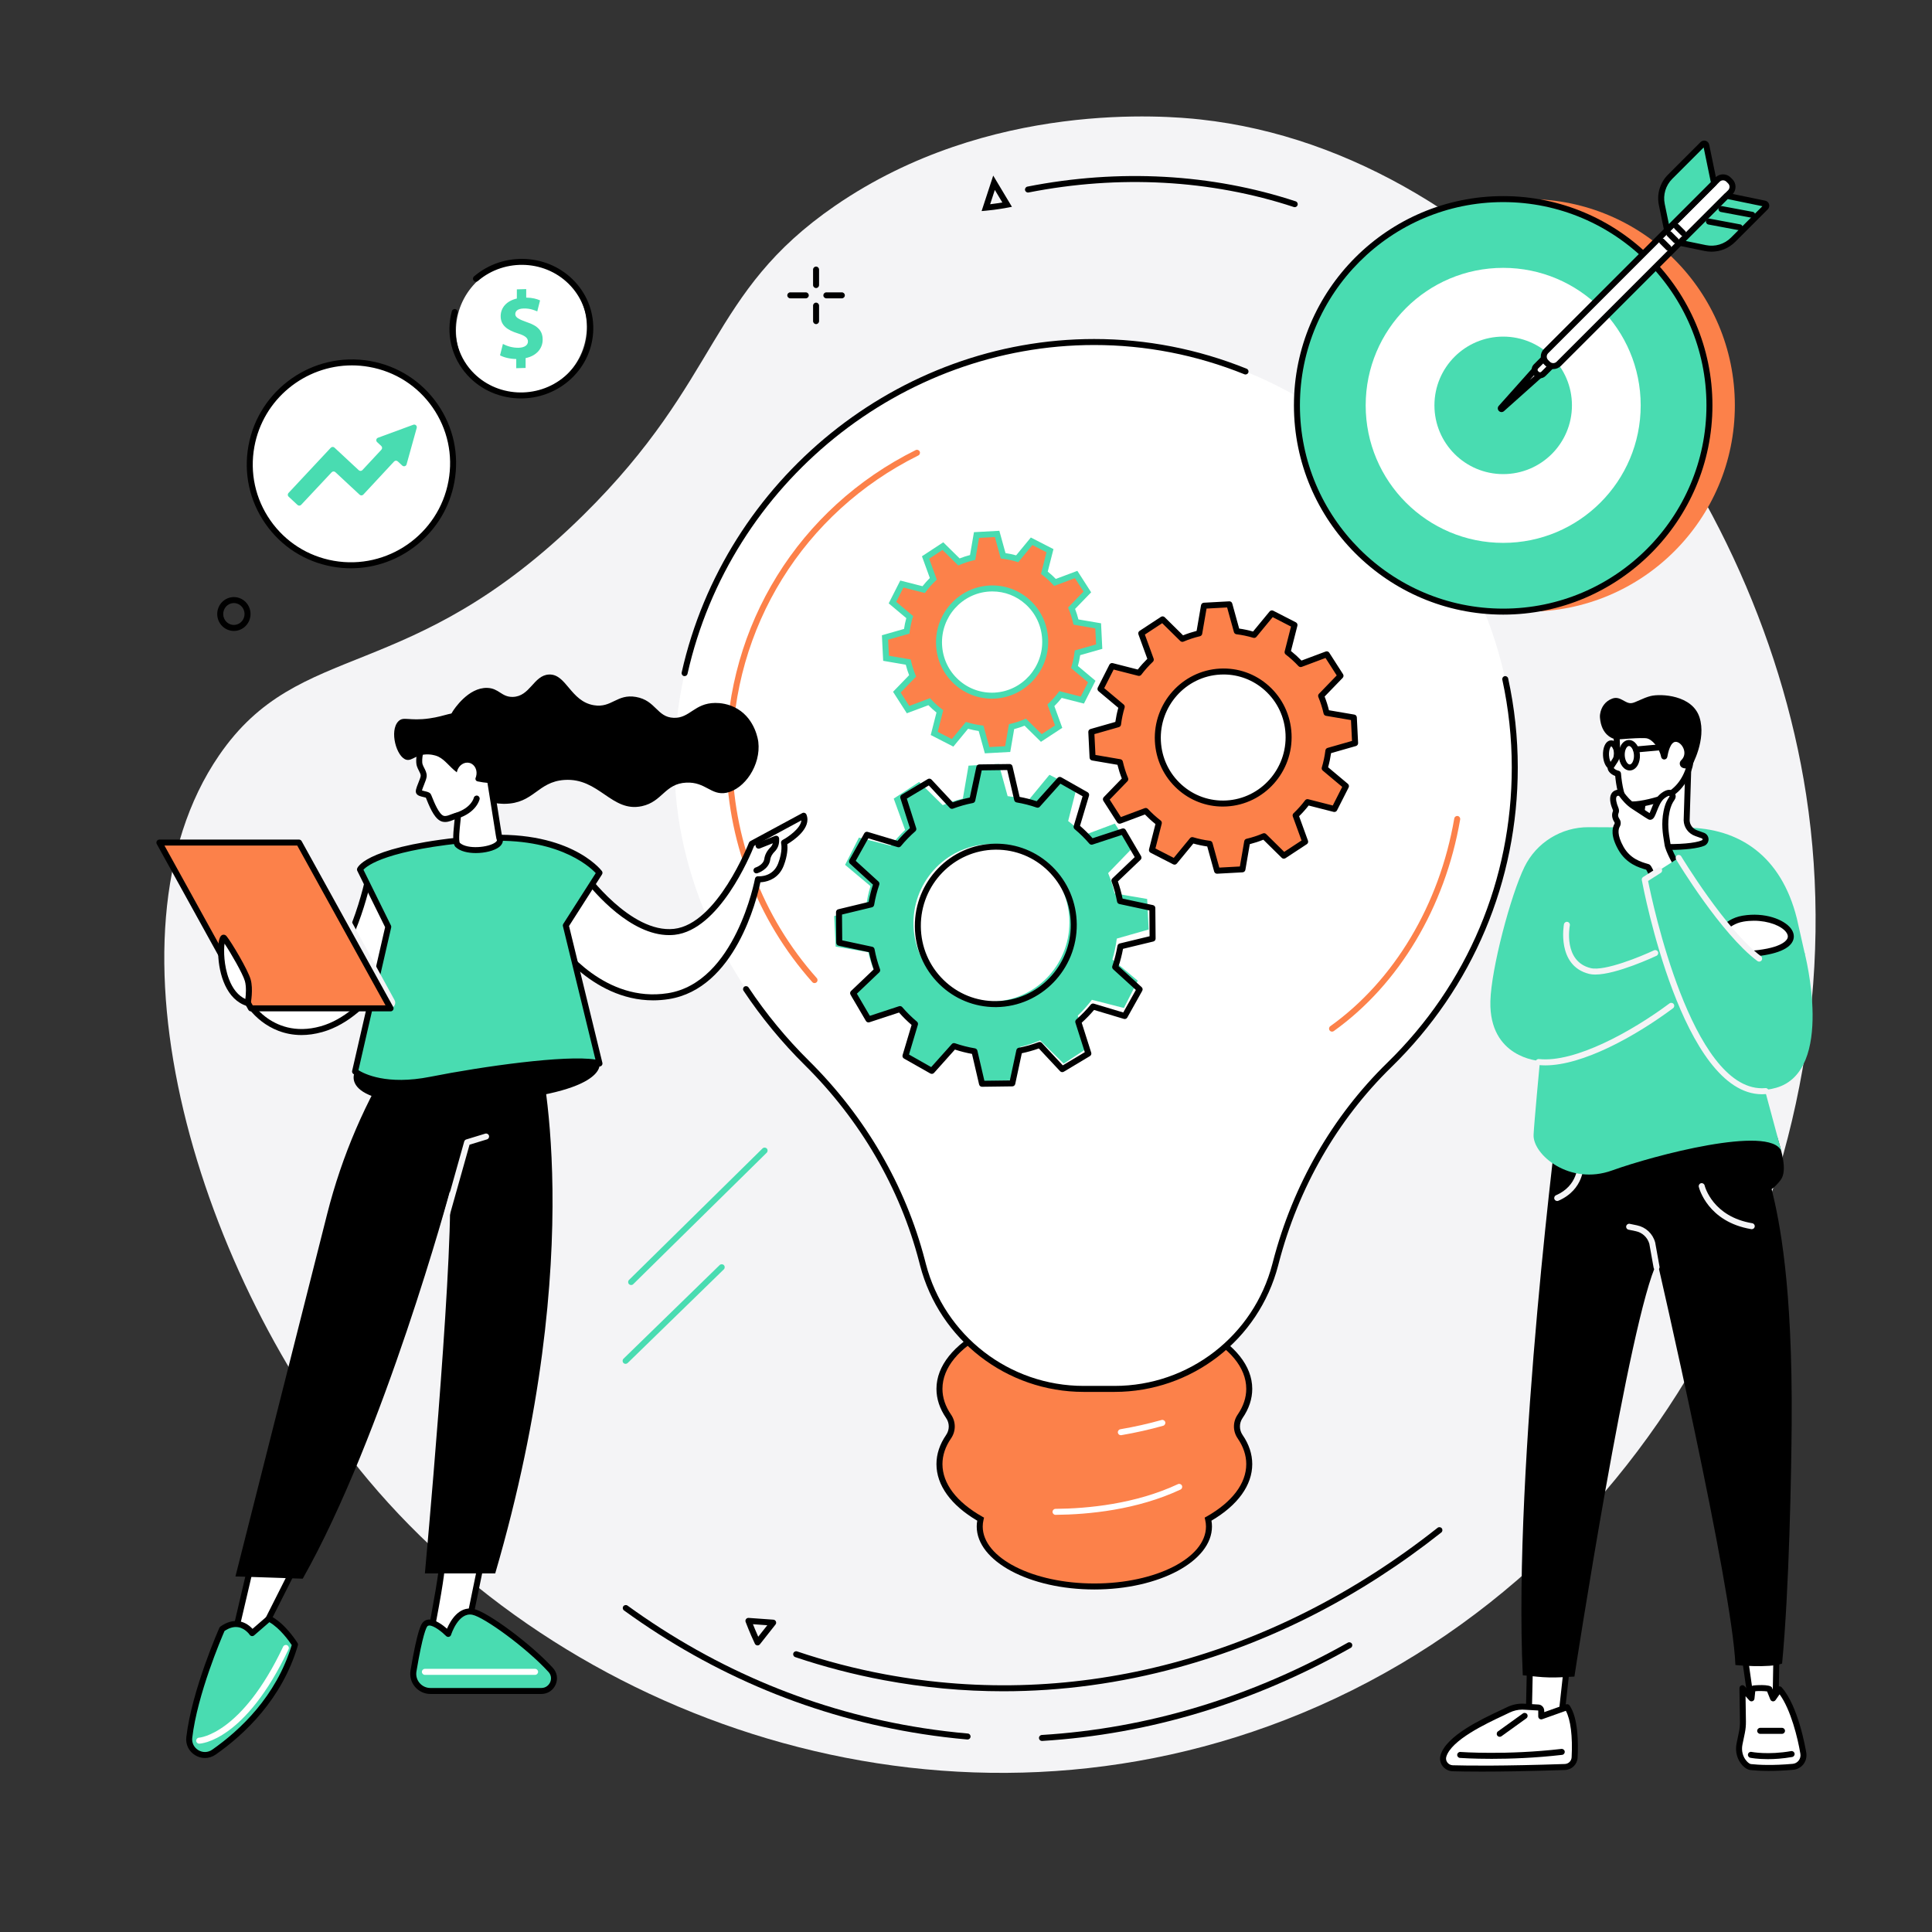 <svg xmlns="http://www.w3.org/2000/svg" xmlns:xlink="http://www.w3.org/1999/xlink" width="1200" zoomAndPan="magnify" viewBox="0 0 900 900" height="1200" preserveAspectRatio="xMidYMid meet" version="1.2"><rect x="0" y="0" width="900" height="900" fill="#333333" stroke="none"/><g id="b9e122fa09"><path style=" stroke:none;fill-rule:nonzero;fill:#f4f4f6;fill-opacity:1;" d="M 271.82 239.863 C 190.441 320.203 139.809 296.836 102.039 351.898 C 43.926 436.629 92.766 595.547 171.648 689.551 C 268.258 804.688 445.406 864.73 606.277 798.145 C 777.594 727.238 867.277 538.863 841.379 370.246 C 818.242 219.676 700.836 71.18 559.211 55.656 C 543.859 53.973 460.867 46.465 389.035 95.84 C 329.664 136.656 336.328 176.172 271.82 239.863 "/><path style=" stroke:none;fill-rule:nonzero;fill:#ffffff;fill-opacity:1;" d="M 273.352 152.242 C 273.32 169.266 259.656 183.441 242.824 183.914 C 225.996 184.391 212.375 170.977 212.402 153.953 C 212.434 136.938 226.102 122.75 242.93 122.277 C 259.762 121.809 273.379 135.223 273.352 152.242 "/><path style=" stroke:none;fill-rule:nonzero;fill:#000000;fill-opacity:1;" d="M 242.664 185.605 C 233.422 185.605 224.246 181.93 217.688 174.711 C 210.328 166.617 207.633 155.508 210.48 144.996 C 210.684 144.254 211.449 143.812 212.191 144.016 C 212.938 144.215 213.375 144.984 213.176 145.727 C 210.578 155.312 213.035 165.449 219.754 172.84 C 230.914 185.117 250.367 186.227 263.117 175.312 C 269.332 169.996 273.027 162.668 273.527 154.676 C 274.023 146.82 271.348 139.254 265.992 133.367 C 254.832 121.082 235.379 119.973 222.625 130.887 C 222.043 131.387 221.16 131.32 220.66 130.734 C 220.16 130.152 220.227 129.27 220.812 128.77 C 234.699 116.883 255.895 118.102 268.059 131.488 C 273.922 137.938 276.852 146.234 276.312 154.855 C 275.766 163.602 271.723 171.621 264.934 177.43 C 258.531 182.91 250.574 185.605 242.664 185.605 "/><path style=" stroke:none;fill-rule:nonzero;fill:#49dcb1;fill-opacity:1;" d="M 240.488 171.527 L 240.496 167.25 C 237.512 167.199 234.621 166.473 232.934 165.527 L 234.277 160.223 C 236.145 161.211 238.77 162.078 241.66 161.996 C 244.195 161.926 245.934 160.887 245.938 159.09 C 245.941 157.379 244.52 156.336 241.227 155.305 C 236.469 153.816 233.223 151.66 233.23 147.293 C 233.238 143.332 236 140.148 240.766 139.07 L 240.773 134.793 L 245.133 134.672 L 245.129 138.633 C 248.109 138.684 250.109 139.262 251.578 139.938 L 250.277 145.059 C 249.121 144.594 247.074 143.617 243.871 143.711 C 240.98 143.793 240.043 145.074 240.039 146.336 C 240.039 147.824 241.594 148.723 245.375 150.055 C 250.668 151.797 252.801 154.215 252.793 158.266 C 252.785 162.273 249.977 165.773 244.855 166.816 L 244.848 171.402 L 240.488 171.527 "/><path style=" stroke:none;fill-rule:nonzero;fill:#ffffff;fill-opacity:1;" d="M 117.125 207.855 C 121.809 182.156 146.465 165 172.195 169.539 C 197.922 174.078 214.984 198.59 210.297 224.289 C 205.609 249.992 180.957 267.145 155.227 262.605 C 129.496 258.066 112.438 233.555 117.125 207.855 "/><path style=" stroke:none;fill-rule:nonzero;fill:#000000;fill-opacity:1;" d="M 163.938 170.211 C 142.066 170.211 122.547 185.887 118.496 208.109 C 116.297 220.168 118.93 232.336 125.914 242.367 C 132.895 252.406 143.391 259.102 155.469 261.234 C 180.402 265.629 204.383 248.949 208.922 224.043 C 211.121 211.984 208.488 199.816 201.508 189.781 C 194.523 179.746 184.027 173.043 171.949 170.918 C 169.262 170.438 166.582 170.211 163.938 170.211 Z M 163.48 264.73 C 160.676 264.73 157.836 264.484 154.984 263.98 C 142.172 261.723 131.031 254.617 123.625 243.961 C 116.215 233.316 113.418 220.406 115.75 207.609 C 120.566 181.199 145.984 163.5 172.438 168.172 C 185.25 170.43 196.387 177.539 203.797 188.188 C 211.207 198.836 214 211.746 211.668 224.543 C 207.375 248.105 186.672 264.727 163.48 264.73 "/><path style=" stroke:none;fill-rule:nonzero;fill:#49dcb1;fill-opacity:1;" d="M 192.531 197.863 L 176.082 203.914 C 175.23 204.223 175.008 205.324 175.672 205.945 L 177.613 207.758 C 178.105 208.215 178.133 208.984 177.676 209.477 L 168.836 218.977 C 168.379 219.473 167.605 219.496 167.117 219.043 L 155.809 208.523 C 155.316 208.062 154.547 208.094 154.086 208.582 L 134.387 229.652 C 133.926 230.145 133.953 230.914 134.449 231.371 L 138.582 235.215 C 139.074 235.676 139.844 235.645 140.301 235.156 L 154.504 220.008 C 154.965 219.516 155.734 219.488 156.227 219.945 L 167.527 230.461 C 168.02 230.918 168.793 230.891 169.25 230.398 L 183.578 214.992 C 184.039 214.496 184.809 214.469 185.301 214.934 L 187.395 216.883 C 188.062 217.508 189.156 217.199 189.398 216.32 L 194.125 199.336 C 194.391 198.375 193.465 197.52 192.531 197.863 "/><path style=" stroke:none;fill-rule:nonzero;fill:#000000;fill-opacity:1;" d="M 350.75 756.617 C 351.34 758.094 352.211 760.219 353.215 762.457 L 357.441 757.102 Z M 352.902 766.496 C 352.852 766.496 352.801 766.492 352.746 766.488 C 352.266 766.434 351.852 766.137 351.645 765.699 C 349.297 760.77 347.363 755.609 347.344 755.559 C 347.176 755.113 347.25 754.613 347.535 754.234 C 347.82 753.852 348.285 753.648 348.75 753.68 L 360.266 754.508 C 360.781 754.543 361.234 754.867 361.441 755.336 C 361.648 755.809 361.582 756.359 361.262 756.766 L 354 765.965 C 353.73 766.305 353.328 766.496 352.902 766.496 "/><path style=" stroke:none;fill-rule:nonzero;fill:#000000;fill-opacity:1;" d="M 467.355 787.859 C 448.77 787.859 430.199 786.137 411.715 782.684 C 397.73 780.074 383.848 776.465 370.438 771.938 C 369.707 771.691 369.312 770.898 369.559 770.168 C 369.805 769.438 370.598 769.047 371.328 769.293 C 384.617 773.773 398.375 777.359 412.223 779.945 C 501.539 796.613 592.969 772.379 669.676 711.711 C 670.277 711.234 671.152 711.336 671.633 711.938 C 672.109 712.547 672.008 713.422 671.402 713.902 C 633.805 743.637 592.535 764.797 548.734 776.785 C 521.777 784.164 494.555 787.859 467.355 787.859 "/><path style=" stroke:none;fill-rule:nonzero;fill:#000000;fill-opacity:1;" d="M 450.734 810.328 C 450.691 810.328 450.652 810.328 450.609 810.324 C 443.668 809.715 436.641 808.867 429.727 807.793 C 379.477 800.016 332.699 780.645 290.684 750.211 C 290.059 749.758 289.922 748.891 290.371 748.266 C 290.824 747.641 291.699 747.5 292.32 747.949 C 333.973 778.121 380.348 797.328 430.152 805.039 C 437.008 806.098 443.973 806.941 450.852 807.539 C 451.621 807.609 452.191 808.289 452.121 809.059 C 452.059 809.781 451.453 810.328 450.734 810.328 "/><path style=" stroke:none;fill-rule:nonzero;fill:#000000;fill-opacity:1;" d="M 485.383 811.004 C 484.652 811.004 484.039 810.434 483.992 809.695 C 483.945 808.926 484.531 808.266 485.301 808.215 C 534.66 805.184 582.629 790.707 627.875 765.207 C 628.543 764.828 629.395 765.062 629.773 765.734 C 630.152 766.406 629.914 767.258 629.242 767.633 C 583.621 793.352 535.254 807.941 485.469 811 C 485.445 811.004 485.414 811.004 485.383 811.004 "/><path style=" stroke:none;fill-rule:nonzero;fill:#000000;fill-opacity:1;" d="M 106.957 281.355 C 104.438 282.492 103.293 285.512 104.406 288.09 C 104.949 289.348 105.938 290.309 107.191 290.797 C 108.41 291.27 109.742 291.234 110.941 290.699 C 113.461 289.562 114.605 286.543 113.492 283.965 C 112.949 282.711 111.961 281.746 110.707 281.258 C 109.488 280.785 108.156 280.82 106.957 281.355 Z M 108.949 293.922 C 108.016 293.922 107.078 293.742 106.18 293.398 C 104.223 292.637 102.688 291.148 101.844 289.195 C 100.133 285.223 101.914 280.566 105.816 278.812 C 107.699 277.969 109.797 277.914 111.719 278.664 C 113.676 279.418 115.215 280.914 116.055 282.859 C 117.77 286.832 115.988 291.488 112.082 293.242 C 111.082 293.691 110.02 293.922 108.949 293.922 "/><path style=" stroke:none;fill-rule:nonzero;fill:#000000;fill-opacity:1;" d="M 603.137 96.508 C 602.996 96.508 602.848 96.484 602.699 96.438 C 564.035 83.707 521.312 81.363 479.148 89.664 C 478.398 89.809 477.66 89.32 477.512 88.562 C 477.363 87.809 477.859 87.074 478.613 86.926 C 521.242 78.531 564.453 80.906 603.574 93.785 C 604.305 94.027 604.703 94.816 604.461 95.547 C 604.273 96.137 603.727 96.508 603.137 96.508 "/><path style=" stroke:none;fill-rule:nonzero;fill:#000000;fill-opacity:1;" d="M 463.43 88.477 L 461.25 95.141 C 463.457 94.879 465.512 94.562 466.934 94.324 Z M 457.27 98.328 L 462.68 81.801 L 471.398 96.34 L 469.438 96.715 C 469.234 96.754 464.395 97.684 459.379 98.141 L 457.27 98.328 "/><path style=" stroke:none;fill-rule:nonzero;fill:#000000;fill-opacity:1;" d="M 380.156 134.18 C 379.383 134.18 378.758 133.559 378.758 132.789 L 378.758 125.578 C 378.758 124.805 379.383 124.18 380.156 124.18 C 380.926 124.18 381.551 124.805 381.551 125.578 L 381.551 132.789 C 381.551 133.559 380.926 134.18 380.156 134.18 "/><path style=" stroke:none;fill-rule:nonzero;fill:#000000;fill-opacity:1;" d="M 380.156 150.984 C 379.387 150.984 378.762 150.363 378.762 149.59 L 378.762 142.375 C 378.762 141.605 379.387 140.98 380.156 140.98 C 380.926 140.98 381.551 141.605 381.551 142.375 L 381.551 149.59 C 381.551 150.363 380.926 150.984 380.156 150.984 "/><path style=" stroke:none;fill-rule:nonzero;fill:#000000;fill-opacity:1;" d="M 375.363 138.977 L 368.148 138.977 C 367.379 138.977 366.754 138.355 366.754 137.582 C 366.754 136.809 367.379 136.188 368.148 136.188 L 375.363 136.188 C 376.133 136.188 376.758 136.809 376.758 137.582 C 376.758 138.355 376.133 138.977 375.363 138.977 "/><path style=" stroke:none;fill-rule:nonzero;fill:#000000;fill-opacity:1;" d="M 392.16 138.977 L 384.953 138.977 C 384.18 138.977 383.555 138.355 383.555 137.582 C 383.555 136.809 384.18 136.188 384.953 136.188 L 392.16 136.188 C 392.934 136.188 393.559 136.809 393.559 137.582 C 393.559 138.355 392.934 138.977 392.16 138.977 "/><path style=" stroke:none;fill-rule:nonzero;fill:#49dcb1;fill-opacity:1;" d="M 291.426 635.336 C 291.062 635.336 290.699 635.191 290.426 634.914 C 289.887 634.363 289.898 633.48 290.453 632.938 L 335.234 589.324 C 335.785 588.789 336.668 588.797 337.207 589.352 C 337.742 589.902 337.73 590.785 337.18 591.324 L 292.398 634.938 C 292.125 635.199 291.777 635.336 291.426 635.336 "/><path style=" stroke:none;fill-rule:nonzero;fill:#49dcb1;fill-opacity:1;" d="M 294.004 598.621 C 293.645 598.621 293.285 598.48 293.012 598.207 C 292.469 597.656 292.477 596.773 293.027 596.23 L 355.207 534.992 C 355.754 534.453 356.645 534.457 357.18 535.008 C 357.719 535.555 357.715 536.438 357.168 536.98 L 294.984 598.219 C 294.711 598.488 294.359 598.621 294.004 598.621 "/><path style=" stroke:none;fill-rule:nonzero;fill:#ffffff;fill-opacity:1;" d="M 811.527 763.008 L 815.91 793.766 L 827.117 793.805 L 827.645 763.555 L 811.527 763.008 "/><path style=" stroke:none;fill-rule:nonzero;fill:#000000;fill-opacity:1;" d="M 817.121 792.371 L 825.746 792.406 L 826.227 764.906 L 813.148 764.461 Z M 827.113 795.199 L 815.898 795.16 C 815.211 795.152 814.625 794.648 814.527 793.957 L 810.148 763.207 C 810.09 762.797 810.219 762.383 810.492 762.074 C 810.77 761.77 811.176 761.602 811.574 761.613 L 827.695 762.164 C 828.457 762.188 829.055 762.82 829.043 763.582 L 828.516 793.828 C 828.5 794.594 827.879 795.199 827.113 795.199 "/><path style=" stroke:none;fill-rule:nonzero;fill:#ffffff;fill-opacity:1;" d="M 815.531 823.168 C 819.93 823.633 826.48 823.82 835.234 823.051 C 838.363 822.777 840.57 819.879 840.066 816.777 C 838.707 808.426 834.91 793.707 828.934 786.953 L 825.984 791.16 L 824.227 786.809 C 823.949 786.34 816.523 786.027 816.363 786.914 L 815.91 791.16 L 811.699 786.434 L 811.926 801.949 C 811.953 803.664 811.785 805.375 811.441 807.051 L 810.336 812.414 C 809.672 815.645 810.492 819.062 812.75 821.469 C 813.637 822.41 814.609 823.066 815.531 823.168 "/><path style=" stroke:none;fill-rule:nonzero;fill:#000000;fill-opacity:1;" d="M 815.68 821.777 C 819.402 822.18 825.801 822.484 835.109 821.664 C 836.215 821.566 837.199 821.027 837.887 820.145 C 838.586 819.246 838.867 818.133 838.688 817 C 837.512 809.801 834.219 796.398 829.008 789.273 L 827.121 791.961 C 826.828 792.379 826.328 792.605 825.82 792.547 C 825.316 792.484 824.875 792.156 824.684 791.68 L 823.18 787.934 C 821.926 787.738 818.961 787.668 817.668 787.852 L 817.297 791.309 C 817.238 791.855 816.867 792.316 816.336 792.484 C 815.812 792.652 815.238 792.496 814.871 792.09 L 813.145 790.156 L 813.32 801.93 C 813.344 803.742 813.176 805.562 812.809 807.336 L 811.699 812.699 C 811.105 815.582 811.879 818.504 813.77 820.516 C 814.453 821.25 815.168 821.723 815.68 821.777 Z M 824.043 824.969 C 820.34 824.969 817.465 824.773 815.383 824.551 C 814.176 824.426 812.918 823.688 811.73 822.426 C 809.223 819.75 808.191 815.902 808.969 812.133 L 810.078 806.773 C 810.398 805.199 810.559 803.582 810.531 801.969 L 810.297 786.453 C 810.293 785.871 810.641 785.344 811.188 785.133 C 811.723 784.922 812.348 785.07 812.73 785.504 L 814.855 787.879 L 814.977 786.766 C 814.977 786.734 814.98 786.703 814.988 786.668 C 815.199 785.469 816.5 785.23 816.922 785.152 C 816.996 785.137 824.398 784.387 825.426 786.09 C 825.465 786.156 825.492 786.223 825.52 786.289 L 826.316 788.25 L 827.793 786.148 C 828.039 785.801 828.43 785.582 828.859 785.559 C 829.285 785.539 829.695 785.707 829.98 786.027 C 837.715 794.766 841.078 814.352 841.441 816.555 C 841.746 818.426 841.25 820.363 840.094 821.859 C 838.922 823.359 837.238 824.277 835.352 824.441 C 830.965 824.828 827.203 824.969 824.043 824.969 "/><path style=" stroke:none;fill-rule:nonzero;fill:#000000;fill-opacity:1;" d="M 823.547 819.48 C 818.621 819.48 815.566 818.883 815.363 818.84 C 814.609 818.684 814.121 817.949 814.277 817.195 C 814.426 816.441 815.156 815.953 815.918 816.105 C 815.996 816.121 823.652 817.617 834.363 815.73 C 835.121 815.602 835.844 816.105 835.98 816.863 C 836.113 817.621 835.602 818.348 834.844 818.48 C 830.496 819.246 826.648 819.48 823.547 819.48 "/><path style=" stroke:none;fill-rule:nonzero;fill:#000000;fill-opacity:1;" d="M 830.129 807.688 L 819.965 807.688 C 819.191 807.688 818.566 807.062 818.566 806.297 C 818.566 805.523 819.191 804.898 819.965 804.898 L 830.129 804.898 C 830.902 804.898 831.523 805.523 831.523 806.297 C 831.523 807.062 830.902 807.688 830.129 807.688 "/><path style=" stroke:none;fill-rule:nonzero;fill:#ffffff;fill-opacity:1;" d="M 731.082 765.754 L 727.141 801.598 L 712.062 804.754 L 712.98 762.723 L 731.082 765.754 "/><path style=" stroke:none;fill-rule:nonzero;fill:#000000;fill-opacity:1;" d="M 714.336 764.367 L 713.492 803.031 L 725.855 800.441 L 729.547 766.91 Z M 712.062 806.152 C 711.738 806.152 711.418 806.039 711.168 805.828 C 710.84 805.559 710.652 805.152 710.664 804.727 L 711.586 762.695 C 711.59 762.289 711.77 761.91 712.086 761.652 C 712.398 761.391 712.805 761.281 713.207 761.348 L 731.312 764.379 C 732.043 764.5 732.551 765.168 732.469 765.906 L 728.523 801.75 C 728.461 802.352 728.012 802.84 727.422 802.969 L 712.344 806.121 C 712.254 806.141 712.152 806.152 712.062 806.152 "/><path style=" stroke:none;fill-rule:nonzero;fill:#ffffff;fill-opacity:1;" d="M 733.516 818.691 C 733.848 812.41 733.855 800.84 730.031 795.266 L 717.969 799.559 L 717.969 796.984 C 717.969 796.156 717.375 795.469 716.625 795.426 L 709.895 795.043 C 707.383 794.898 704.883 795.418 702.59 796.547 C 695.828 799.867 675.254 808.398 672.398 817.988 C 671.559 820.816 673.77 823.645 676.719 823.727 C 683.492 823.922 699.77 824.133 728.988 823.133 C 731.422 823.051 733.391 821.125 733.516 818.691 "/><path style=" stroke:none;fill-rule:nonzero;fill:#000000;fill-opacity:1;" d="M 733.516 818.691 L 733.527 818.691 Z M 709.082 796.414 C 707.074 796.414 705.059 796.887 703.203 797.793 C 702.387 798.195 701.375 798.672 700.207 799.223 C 692.371 802.895 676.07 810.547 673.738 818.383 C 673.48 819.262 673.645 820.207 674.195 820.977 C 674.793 821.797 675.75 822.305 676.758 822.328 C 683.844 822.531 700.035 822.727 728.938 821.738 C 730.664 821.68 732.031 820.34 732.125 818.617 C 732.637 808.859 731.66 801.086 729.434 796.957 L 718.438 800.875 C 718.012 801.027 717.535 800.965 717.164 800.703 C 716.797 800.441 716.574 800.016 716.574 799.559 L 716.574 796.984 C 716.574 796.875 716.527 796.82 716.512 796.812 L 709.816 796.438 C 709.574 796.418 709.328 796.414 709.082 796.414 Z M 690.207 825.285 C 684.008 825.285 679.582 825.207 676.68 825.121 C 674.812 825.07 673.035 824.129 671.938 822.609 C 670.871 821.137 670.551 819.305 671.062 817.586 C 673.75 808.551 690.195 800.84 699.023 796.695 C 700.168 796.156 701.168 795.688 701.969 795.293 C 704.48 794.059 707.25 793.496 709.973 793.648 L 716.703 794.035 C 718.199 794.121 719.363 795.418 719.363 796.984 L 719.363 797.582 L 729.562 793.953 C 730.156 793.738 730.824 793.953 731.184 794.477 C 735.227 800.375 735.254 812.227 734.91 818.766 C 734.742 821.941 732.211 824.422 729.035 824.531 C 711.887 825.117 699.191 825.285 690.207 825.285 "/><path style=" stroke:none;fill-rule:nonzero;fill:#000000;fill-opacity:1;" d="M 694.883 819.332 C 685.887 819.332 680.215 818.918 680.102 818.91 C 679.336 818.848 678.762 818.18 678.82 817.41 C 678.879 816.641 679.562 816.062 680.316 816.129 C 680.527 816.141 701.727 817.688 727.363 814.711 C 728.125 814.633 728.824 815.172 728.91 815.941 C 729 816.703 728.453 817.398 727.688 817.484 C 715.035 818.953 703.453 819.332 694.883 819.332 "/><path style=" stroke:none;fill-rule:nonzero;fill:#000000;fill-opacity:1;" d="M 698.625 809.07 C 698.195 809.07 697.766 808.867 697.492 808.492 C 697.043 807.863 697.188 806.992 697.809 806.543 L 709.422 798.191 C 710.055 797.742 710.922 797.883 711.367 798.508 C 711.82 799.133 711.676 800.008 711.051 800.453 L 699.441 808.809 C 699.191 808.984 698.906 809.07 698.625 809.07 "/><path style=" stroke:none;fill-rule:nonzero;fill:#000000;fill-opacity:1;" d="M 726.379 515.301 C 726.379 515.301 704.766 681.441 709.371 780.398 L 716.113 781.074 C 719.738 781.438 723.387 781.523 727.023 781.344 L 733.418 781.016 C 733.418 781.016 759.195 612.82 772.066 587.855 C 772.066 587.855 807.066 739.414 808.418 775.633 C 808.418 775.633 823.973 777.195 830.168 774.961 C 833.504 740.008 834.461 685.957 834.633 663.246 C 835.109 598.238 828.895 568.715 825.488 554.703 C 822.363 541.844 819.004 531.395 816.559 524.32 L 808.375 500.977 L 726.379 515.301 "/><path style=" stroke:none;fill-rule:nonzero;fill:#f4f4f6;fill-opacity:1;" d="M 771.695 591.684 C 771.027 591.684 770.441 591.207 770.316 590.535 L 768.324 579.422 C 767.473 576.422 765.059 574.168 762.004 573.535 L 758.637 572.836 C 757.879 572.688 757.395 571.949 757.551 571.191 C 757.707 570.434 758.441 569.945 759.203 570.105 L 762.566 570.805 C 766.676 571.652 769.922 574.695 771.027 578.738 C 771.043 578.781 771.051 578.824 771.059 578.863 L 773.07 590.039 C 773.203 590.797 772.699 591.523 771.941 591.66 C 771.859 591.676 771.77 591.684 771.695 591.684 "/><path style=" stroke:none;fill-rule:nonzero;fill:#f4f4f6;fill-opacity:1;" d="M 816.043 572.598 C 815.965 572.598 815.891 572.594 815.809 572.582 C 795.539 569.203 791.523 553.539 791.363 552.871 C 791.184 552.125 791.641 551.371 792.387 551.191 C 793.137 551.008 793.891 551.469 794.074 552.215 C 794.227 552.836 797.898 566.766 816.27 569.828 C 817.027 569.957 817.543 570.672 817.418 571.434 C 817.305 572.117 816.715 572.598 816.043 572.598 "/><path style=" stroke:none;fill-rule:nonzero;fill:#f4f4f6;fill-opacity:1;" d="M 725.406 559.477 C 724.867 559.477 724.348 559.16 724.125 558.637 C 723.816 557.926 724.145 557.109 724.848 556.797 C 735.098 552.348 734.859 542.832 734.859 542.738 C 734.828 541.969 735.426 541.32 736.195 541.293 C 736.98 541.277 737.613 541.863 737.641 542.629 C 737.66 543.098 737.945 554.152 725.957 559.359 C 725.777 559.438 725.59 559.477 725.406 559.477 "/><path style=" stroke:none;fill-rule:nonzero;fill:#000000;fill-opacity:1;" d="M 827.824 529.262 C 829.785 535.98 832.867 545.281 829.453 549.742 C 823.254 557.855 818.117 556.555 810.461 553.766 C 795.156 548.184 770.734 539.371 763.602 544.27 L 763.285 529.262 L 827.824 529.262 "/><path style=" stroke:none;fill-rule:nonzero;fill:#49dcb1;fill-opacity:1;" d="M 740.055 385.336 C 727.34 385.273 715.734 392.465 710.168 403.816 C 703.727 416.977 694.629 451.398 694.277 466.434 C 693.656 492.715 716.68 494.195 717.359 494.234 C 717.375 494.234 717.375 494.242 717.375 494.25 C 717.305 495.008 714.613 523.566 714.402 528.637 C 714.012 537.906 731.211 552.375 750.961 545.246 C 770.613 538.156 824.293 524.027 829.75 536.059 C 829.754 536.074 829.781 536.066 829.777 536.051 L 807.254 452.496 C 807.254 452.484 807.258 452.477 807.27 452.477 L 825.758 453.367 C 825.758 453.367 825.762 453.367 825.762 453.367 L 840.82 444.656 C 840.828 444.656 840.832 444.648 840.828 444.641 L 837.02 427.754 C 829.777 398.902 810.398 385.66 785.387 385.547 L 740.055 385.336 "/><path style=" stroke:none;fill-rule:nonzero;fill:#ffffff;fill-opacity:1;" d="M 799.336 449.793 C 802.797 449.156 801.848 445.152 813.992 444.426 C 849.027 442.34 832.051 424.547 811.977 427.938 C 805.324 429.062 802.715 433.367 800.207 434.457 C 779.211 443.617 792.449 451.07 799.336 449.793 "/><path style=" stroke:none;fill-rule:nonzero;fill:#000000;fill-opacity:1;" d="M 817.023 428.914 C 815.457 428.914 813.84 429.039 812.211 429.312 C 808.078 430.016 805.641 432.047 803.684 433.688 C 802.656 434.551 801.754 435.305 800.766 435.738 C 793.457 438.922 789.559 442.348 790.34 444.898 C 791.109 447.402 795.914 449.008 799.09 448.422 C 799.816 448.285 800.234 447.949 801.035 447.25 C 802.832 445.691 805.289 443.547 813.91 443.031 C 829.223 442.117 832.102 438.344 832.625 437.211 C 833.051 436.273 832.844 435.254 832.02 434.184 C 829.832 431.336 823.898 428.914 817.023 428.914 Z M 797.703 451.328 C 793.574 451.328 788.734 449.18 787.676 445.715 C 786.773 442.773 788.117 438.211 799.648 433.18 C 800.273 432.902 801.027 432.277 801.895 431.547 C 803.996 429.789 806.863 427.391 811.746 426.562 C 822.059 424.82 831.031 428.312 834.234 432.48 C 835.695 434.387 836.023 436.477 835.16 438.367 C 833.262 442.531 825.969 445.113 814.074 445.816 C 806.402 446.277 804.359 448.059 802.867 449.355 C 802 450.109 801.109 450.887 799.594 451.164 C 798.996 451.273 798.363 451.328 797.703 451.328 "/><path style=" stroke:none;fill-rule:nonzero;fill:#ffffff;fill-opacity:1;" d="M 755.238 390.254 C 754.07 389.254 754.688 387.344 756.219 387.156 L 758.594 386.871 C 761.148 386.57 763.277 384.867 764.102 382.52 L 768.016 353.621 L 776.047 356.488 L 786.664 351.242 L 785.715 382.117 C 785.789 384.809 787.547 387.191 790.141 388.117 L 793.246 389.234 C 794.879 389.812 794.957 392.023 793.371 392.715 C 787.051 395.477 761.363 395.496 755.238 390.254 "/><path style=" stroke:none;fill-rule:nonzero;fill:#000000;fill-opacity:1;" d="M 756.141 389.195 C 761.602 393.863 786.445 394.219 792.809 391.441 C 793.07 391.332 793.121 391.133 793.117 390.984 C 793.109 390.871 793.059 390.648 792.77 390.547 L 789.668 389.438 C 786.508 388.305 784.406 385.449 784.316 382.16 L 785.191 353.523 L 776.656 357.746 C 776.316 357.91 775.926 357.93 775.57 357.809 L 769.16 355.52 L 765.484 382.711 C 765.469 382.805 765.441 382.902 765.414 382.984 C 764.398 385.871 761.844 387.887 758.754 388.262 L 756.379 388.547 C 756.152 388.574 756.066 388.742 756.035 388.832 C 755.969 389.055 756.098 389.16 756.141 389.195 Z M 777.867 395.93 C 768.523 395.93 758.164 394.602 754.324 391.312 C 753.367 390.496 753 389.238 753.367 388.027 C 753.738 386.812 754.785 385.926 756.043 385.777 L 758.418 385.488 C 760.406 385.254 762.047 383.992 762.734 382.188 L 766.629 353.438 C 766.684 353.02 766.926 352.652 767.289 352.434 C 767.648 352.215 768.09 352.168 768.484 352.312 L 775.949 354.977 L 786.035 349.988 C 786.477 349.773 787 349.805 787.406 350.066 C 787.824 350.332 788.07 350.797 788.055 351.285 L 787.102 382.164 C 787.164 384.211 788.535 386.07 790.602 386.805 L 793.711 387.918 C 795 388.379 795.859 389.547 795.906 390.891 C 795.945 392.234 795.172 393.457 793.922 393.996 C 791.168 395.199 784.797 395.93 777.867 395.93 "/><path style=" stroke:none;fill-rule:nonzero;fill:#ffffff;fill-opacity:1;" d="M 764.453 330.645 C 750.777 335.68 753.133 344.527 753.133 344.527 C 753.301 346.961 753.402 351.418 752.949 353.031 C 752.57 354.367 750.387 356.875 750.281 357.621 C 750.176 358.355 751.359 359.871 753.73 360.414 C 753.73 360.414 754.625 372.242 757.73 374.18 C 760.832 376.121 772.766 372.402 772.766 372.402 L 774.777 371.598 C 781.246 369 785.207 363.609 787.082 356.926 C 787.082 356.926 795.797 319.102 764.453 330.645 "/><path style=" stroke:none;fill-rule:nonzero;fill:#000000;fill-opacity:1;" d="M 751.629 357.938 Z M 751.734 357.742 C 751.969 358.09 752.691 358.75 754.039 359.055 C 754.637 359.191 755.074 359.703 755.121 360.309 C 755.527 365.66 756.926 372.035 758.469 373 C 760.047 373.984 766.859 372.773 772.301 371.086 L 774.258 370.301 C 779.867 368.047 783.84 363.297 785.742 356.551 C 785.77 356.441 789.699 338.84 782.266 332.297 C 778.688 329.152 772.859 329.035 764.938 331.949 C 752.594 336.488 754.461 344.094 754.477 344.172 C 754.504 344.254 754.512 344.348 754.523 344.43 C 754.531 344.492 754.973 350.977 754.293 353.41 C 754.023 354.352 753.266 355.457 752.531 356.531 C 752.273 356.906 751.914 357.426 751.734 357.742 Z M 760.684 376.117 C 759.168 376.117 757.855 375.906 756.988 375.367 C 753.855 373.406 752.738 364.812 752.422 361.484 C 749.992 360.598 748.711 358.797 748.898 357.426 C 748.988 356.789 749.414 356.133 750.234 354.949 C 750.723 354.23 751.461 353.148 751.605 352.66 C 751.945 351.438 751.941 347.605 751.742 344.707 C 751.484 343.344 750.348 334.348 763.973 329.332 C 772.93 326.035 779.711 326.328 784.113 330.211 C 792.789 337.852 788.625 356.449 788.441 357.242 C 786.285 364.918 781.738 370.305 775.297 372.891 L 773.289 373.695 C 773.25 373.711 773.219 373.723 773.184 373.73 C 771.609 374.223 765.238 376.117 760.684 376.117 "/><path style=" stroke:none;fill-rule:nonzero;fill:#000000;fill-opacity:1;" d="M 768.961 324.234 C 765.359 325.113 761.844 327.359 759.992 327.555 C 756.992 327.875 754.832 324.031 751.047 325.43 C 747.723 326.656 745.852 329.488 745.383 332.676 C 745.297 333.211 745.273 333.77 745.328 334.375 C 746.031 342.445 751.078 344.164 753.129 344.523 C 753.129 344.523 765.008 343.43 767.324 343.988 C 769.488 344.516 772.84 347.891 773.844 352.68 C 773.977 353.297 774.516 353.754 775.152 353.801 C 775.895 353.852 776.566 353.34 776.695 352.609 C 777.094 350.312 778.176 345.711 780.508 345.574 C 783.234 345.422 786.707 350.801 783.145 354.18 C 782.043 355.223 782.41 357.109 783.816 357.676 C 784.984 358.145 786.441 358.176 788.023 356.898 C 788.023 356.898 795.055 344.57 791.695 334.168 C 788.344 323.766 773.738 323.066 768.961 324.234 "/><path style=" stroke:none;fill-rule:nonzero;fill:#000000;fill-opacity:1;" d="M 749.863 358.125 C 749.527 358.125 749.188 358 748.918 357.754 C 747.68 356.609 746.875 354.449 746.746 351.973 C 746.66 350.301 746.902 348.695 747.43 347.445 C 748.332 345.312 749.707 344.93 750.438 344.887 C 752.445 344.797 754.051 346.75 754.652 349.879 C 754.793 350.629 754.293 351.359 753.539 351.508 C 752.785 351.648 752.051 351.152 751.902 350.398 C 751.562 348.59 750.82 347.73 750.57 347.676 C 750.223 347.797 749.402 349.352 749.527 351.828 C 749.633 353.773 750.266 355.203 750.812 355.707 C 751.375 356.23 751.41 357.113 750.887 357.676 C 750.613 357.973 750.238 358.125 749.863 358.125 "/><path style=" stroke:none;fill-rule:nonzero;fill:#000000;fill-opacity:1;" d="M 758.832 347.516 C 758.812 347.516 758.805 347.516 758.789 347.516 C 758.352 347.543 757.891 347.934 757.523 348.59 C 757.039 349.461 756.805 350.68 756.867 351.93 C 756.996 354.391 758.215 356.184 759.23 356.121 C 759.668 356.098 760.133 355.707 760.5 355.043 C 760.98 354.176 761.219 352.957 761.152 351.711 C 761.023 349.285 759.832 347.516 758.832 347.516 Z M 759.191 358.914 C 756.512 358.914 754.281 355.953 754.086 352.07 C 753.988 350.293 754.344 348.578 755.078 347.246 C 755.926 345.723 757.219 344.801 758.645 344.727 C 758.707 344.723 758.766 344.723 758.832 344.723 C 761.516 344.723 763.738 347.68 763.941 351.566 C 764.031 353.348 763.676 355.059 762.941 356.395 C 762.102 357.918 760.801 358.832 759.375 358.91 C 759.312 358.91 759.254 358.914 759.191 358.914 "/><path style=" stroke:none;fill-rule:nonzero;fill:#000000;fill-opacity:1;" d="M 762.117 350.523 C 761.406 350.523 760.793 349.98 760.734 349.254 C 760.66 348.492 761.234 347.812 761.992 347.746 L 775.047 346.578 C 775.816 346.508 776.496 347.074 776.562 347.84 C 776.629 348.605 776.066 349.281 775.293 349.352 L 762.242 350.52 C 762.203 350.523 762.16 350.523 762.117 350.523 "/><path style=" stroke:none;fill-rule:nonzero;fill:#ffffff;fill-opacity:1;" d="M 782.922 406.191 C 782.922 406.191 777.848 414.164 773.266 412.758 C 770.859 412.016 768.52 404.156 767.555 403.875 C 764.492 402.984 758.648 401.523 755.059 395.117 C 751.707 389.133 752.438 385.934 753.301 384.465 C 753.699 383.789 753.699 382.945 753.254 382.297 C 752.609 381.344 751.988 379.918 752.641 378.445 C 752.863 377.93 752.844 377.332 752.617 376.816 C 751.77 374.836 750.188 370.27 753.254 369.375 C 754.09 369.137 754.984 369.441 755.488 370.137 C 756.465 371.48 758.492 374.008 761.004 375.609 C 764.555 377.863 766.684 379.414 768.469 380.43 C 769.992 381.301 770.801 373.668 774.477 370.809 C 777.734 368.266 778.844 369.551 779.164 370.746 C 779.492 371.941 777.473 372.414 776.328 378.098 C 774.98 384.75 776.383 390.352 776.797 393.344 C 777.273 396.855 782.922 406.191 782.922 406.191 "/><path style=" stroke:none;fill-rule:nonzero;fill:#000000;fill-opacity:1;" d="M 753.836 370.684 C 753.773 370.684 753.711 370.691 753.652 370.711 C 753.242 370.836 753.105 371.031 753.02 371.211 C 752.602 372.094 752.941 374.027 753.902 376.266 C 754.289 377.156 754.293 378.152 753.918 379.004 C 753.605 379.719 753.773 380.566 754.406 381.512 C 755.156 382.605 755.191 384.012 754.508 385.168 C 753.98 386.062 753.105 388.758 756.277 394.434 C 759.441 400.082 764.527 401.547 767.559 402.418 L 767.945 402.535 C 768.934 402.82 769.418 403.871 770.492 406.176 C 771.184 407.668 772.801 411.148 773.68 411.418 C 776.273 412.219 779.723 408.305 781.273 406.141 C 779.84 403.703 775.855 396.73 775.418 393.535 C 775.348 393.059 775.262 392.52 775.16 391.922 C 774.613 388.621 773.781 383.645 774.965 377.82 C 775.707 374.117 776.828 372.43 777.488 371.422 C 777.594 371.266 777.715 371.09 777.781 370.969 C 777.727 370.812 777.664 370.75 777.645 370.742 C 777.543 370.691 776.82 370.746 775.332 371.906 C 773.656 373.215 772.57 375.992 771.777 378.016 C 770.984 380.043 770.457 381.387 769.32 381.789 C 768.809 381.965 768.258 381.914 767.781 381.637 C 766.73 381.039 765.602 380.289 764.164 379.332 C 763.074 378.605 761.801 377.762 760.262 376.785 C 757.562 375.066 755.406 372.395 754.367 370.953 C 754.238 370.781 754.039 370.684 753.836 370.684 Z M 774.398 414.316 C 773.891 414.316 773.375 414.25 772.859 414.086 C 770.941 413.504 769.621 410.922 767.961 407.352 C 767.602 406.578 767.121 405.547 766.852 405.125 L 766.785 405.109 C 763.566 404.176 757.566 402.445 753.844 395.793 C 750.289 389.441 750.934 385.738 752.102 383.754 C 752.23 383.531 752.23 383.27 752.102 383.078 C 750.922 381.332 750.66 379.488 751.363 377.883 C 751.426 377.738 751.418 377.543 751.344 377.367 C 750.406 375.188 749.496 372.141 750.492 370.023 C 750.953 369.043 751.777 368.352 752.867 368.035 C 754.262 367.621 755.773 368.145 756.621 369.316 C 757.547 370.594 759.445 372.957 761.754 374.426 C 763.316 375.418 764.605 376.277 765.707 377.008 C 766.762 377.711 767.648 378.297 768.438 378.785 C 768.672 378.293 768.953 377.574 769.18 377 C 770.09 374.672 771.34 371.48 773.617 369.707 C 775.578 368.172 777.18 367.645 778.523 368.094 C 779.492 368.41 780.203 369.227 780.52 370.375 C 780.816 371.461 780.285 372.254 779.824 372.957 C 779.23 373.852 778.34 375.203 777.699 378.371 C 776.617 383.699 777.398 388.371 777.914 391.461 C 778.016 392.086 778.109 392.656 778.184 393.156 C 778.543 395.797 782.59 402.941 784.117 405.469 C 784.395 405.922 784.391 406.496 784.105 406.938 C 783.582 407.766 779.25 414.316 774.398 414.316 "/><path style=" stroke:none;fill-rule:nonzero;fill:#49dcb1;fill-opacity:1;" d="M 766.184 409.719 L 781.574 399.914 C 781.574 399.914 802.375 433.551 818.133 444.965 C 825.797 450.52 840.684 443.988 840.684 443.988 C 840.684 443.988 854.965 498.887 827.391 506.734 C 781.461 519.809 766.184 409.719 766.184 409.719 "/><path style=" stroke:none;fill-rule:nonzero;fill:#f4f4f6;fill-opacity:1;" d="M 719.871 496.289 C 718.746 496.289 717.648 496.234 716.582 496.113 C 715.82 496.035 715.266 495.344 715.348 494.578 C 715.43 493.809 716.105 493.262 716.891 493.34 C 733.648 495.164 760.129 480.523 777.703 467.43 C 778.324 466.969 779.191 467.098 779.652 467.715 C 780.117 468.332 779.988 469.207 779.367 469.668 C 761.664 482.852 737.309 496.289 719.871 496.289 "/><path style=" stroke:none;fill-rule:nonzero;fill:#f4f4f6;fill-opacity:1;" d="M 743.141 453.984 C 742.102 453.984 741.156 453.895 740.332 453.691 C 724.965 449.926 728.516 430.73 728.551 430.539 C 728.699 429.781 729.43 429.285 730.191 429.438 C 730.941 429.582 731.438 430.312 731.289 431.07 C 731.156 431.754 728.211 447.852 740.992 450.98 C 747.438 452.562 764.465 445.547 770.477 442.711 C 771.176 442.383 772.008 442.68 772.336 443.375 C 772.668 444.074 772.367 444.906 771.672 445.234 C 770.84 445.625 752.988 453.984 743.141 453.984 "/><path style=" stroke:none;fill-rule:nonzero;fill:#f4f4f6;fill-opacity:1;" d="M 819.48 447.957 C 819.191 447.957 818.895 447.863 818.648 447.68 C 801.75 435.051 781.641 401.766 780.789 400.363 C 780.395 399.703 780.605 398.844 781.262 398.445 C 781.922 398.047 782.785 398.262 783.18 398.918 C 783.387 399.262 803.855 433.145 820.32 445.441 C 820.934 445.902 821.059 446.781 820.602 447.398 C 820.324 447.766 819.906 447.957 819.48 447.957 "/><path style=" stroke:none;fill-rule:nonzero;fill:#f4f4f6;fill-opacity:1;" d="M 820.797 509.742 C 783.828 509.742 765.586 414.113 764.816 409.969 C 764.711 409.414 764.957 408.844 765.438 408.539 L 772.148 404.266 C 772.793 403.855 773.66 404.047 774.07 404.695 C 774.488 405.344 774.297 406.207 773.645 406.625 L 767.738 410.387 C 769.723 420.34 787.953 506.953 820.797 506.953 C 821.336 506.953 821.879 506.93 822.426 506.883 C 823.18 506.824 823.867 507.383 823.93 508.152 C 823.996 508.922 823.43 509.598 822.66 509.664 C 822.035 509.715 821.406 509.742 820.797 509.742 "/><path style=" stroke:none;fill-rule:nonzero;fill:#fc814a;fill-opacity:1;" d="M 577.707 669.27 C 575.719 666.379 575.719 662.648 577.707 659.758 C 580.449 655.77 581.945 651.465 581.945 646.98 C 581.945 626.125 549.641 609.223 509.793 609.223 C 469.938 609.223 437.637 626.125 437.637 646.98 C 437.637 651.465 439.129 655.77 441.875 659.758 C 443.863 662.648 443.863 666.379 441.875 669.27 C 439.129 673.262 437.637 677.559 437.637 682.047 C 437.637 691.941 444.91 700.945 456.809 707.676 C 456.547 708.801 456.395 709.945 456.395 711.105 C 456.395 726.535 480.301 739.047 509.793 739.047 C 539.281 739.047 563.191 726.535 563.191 711.105 C 563.191 709.945 563.039 708.801 562.777 707.676 C 574.672 700.945 581.945 691.941 581.945 682.047 C 581.945 677.559 580.449 673.262 577.707 669.27 "/><path style=" stroke:none;fill-rule:nonzero;fill:#000000;fill-opacity:1;" d="M 509.793 610.613 C 470.773 610.613 439.031 626.93 439.031 646.98 C 439.031 651.078 440.375 655.113 443.027 658.969 C 445.344 662.336 445.344 666.691 443.027 670.059 C 440.375 673.914 439.031 677.949 439.031 682.047 C 439.031 691.055 445.59 699.727 457.496 706.461 L 458.402 706.977 L 458.168 707.992 C 457.914 709.078 457.789 710.094 457.789 711.098 C 457.789 725.742 481.113 737.648 509.793 737.648 C 538.465 737.648 561.793 725.742 561.793 711.098 C 561.793 710.094 561.668 709.078 561.414 707.992 L 561.176 706.977 L 562.09 706.461 C 573.992 699.727 580.555 691.055 580.555 682.047 C 580.555 677.949 579.207 673.914 576.555 670.059 C 574.238 666.691 574.238 662.336 576.555 658.969 C 579.207 655.113 580.555 651.078 580.555 646.98 C 580.555 626.93 548.809 610.613 509.793 610.613 Z M 509.793 740.438 C 479.578 740.438 454.996 727.277 454.996 711.098 C 454.996 710.223 455.082 709.312 455.242 708.387 C 442.977 701.195 436.238 691.875 436.238 682.047 C 436.238 677.375 437.75 672.809 440.727 668.477 C 442.387 666.07 442.387 662.957 440.727 660.551 C 437.75 656.219 436.238 651.652 436.238 646.98 C 436.238 625.391 469.234 607.824 509.793 607.824 C 550.348 607.824 583.344 625.391 583.344 646.98 C 583.344 651.652 581.832 656.219 578.855 660.551 C 577.199 662.957 577.199 666.07 578.855 668.477 C 581.832 672.809 583.344 677.375 583.344 682.047 C 583.344 691.875 576.602 701.195 564.344 708.387 C 564.504 709.312 564.582 710.219 564.582 711.098 C 564.582 727.277 540.004 740.438 509.793 740.438 "/><path style=" stroke:none;fill-rule:nonzero;fill:#ffffff;fill-opacity:1;" d="M 705.637 357.488 C 705.637 250.551 616.633 159.324 509.691 159.324 C 402.961 159.324 314.918 248.082 314.207 354.812 C 313.844 409.156 340.062 459.715 375.809 495.094 C 401.594 520.613 420.391 552.328 429.516 587.441 L 429.957 589.141 C 438.816 623.219 469.582 647.004 504.793 647.004 L 519.227 647.004 C 554.438 647.004 585.203 623.215 594.062 589.141 L 594.336 588.109 C 603.398 553.25 621.43 521.23 647.219 496.074 C 683.254 460.914 705.637 411.82 705.637 357.488 "/><path style=" stroke:none;fill-rule:nonzero;fill:#000000;fill-opacity:1;" d="M 519.23 648.398 L 504.801 648.398 C 468.957 648.398 437.633 624.172 428.609 589.488 L 428.168 587.789 C 419.258 553.508 400.812 521.797 374.828 496.086 C 364.219 485.586 354.645 473.961 346.375 461.543 C 345.945 460.898 346.121 460.031 346.762 459.609 C 347.402 459.184 348.273 459.355 348.699 459.996 C 356.863 472.258 366.312 483.734 376.789 494.102 C 403.133 520.168 421.832 552.324 430.867 587.09 L 431.309 588.789 C 440.012 622.242 470.227 645.609 504.801 645.609 L 519.23 645.609 C 553.801 645.609 584.02 622.242 592.715 588.789 L 592.984 587.758 C 602.266 552.062 620.684 520.012 646.246 495.074 C 683.648 458.586 704.246 409.723 704.246 357.484 C 704.246 343.797 702.762 330.055 699.84 316.648 C 699.672 315.895 700.152 315.148 700.902 314.988 C 701.645 314.82 702.402 315.301 702.562 316.051 C 705.535 329.656 707.039 343.598 707.039 357.484 C 707.039 410.477 686.141 460.051 648.195 497.07 C 622.996 521.656 604.84 553.254 595.684 588.461 L 595.418 589.488 C 586.402 624.172 555.07 648.398 519.23 648.398 "/><path style=" stroke:none;fill-rule:nonzero;fill:#000000;fill-opacity:1;" d="M 318.914 314.969 C 318.812 314.969 318.711 314.953 318.609 314.934 C 317.855 314.766 317.383 314.016 317.551 313.266 C 337.754 223.258 418.562 157.926 509.695 157.926 C 534.043 157.926 557.945 162.578 580.734 171.762 C 581.453 172.051 581.793 172.867 581.504 173.582 C 581.223 174.293 580.406 174.641 579.695 174.352 C 557.234 165.301 533.684 160.719 509.695 160.719 C 419.855 160.719 340.191 225.129 320.273 313.875 C 320.129 314.527 319.551 314.969 318.914 314.969 "/><path style=" stroke:none;fill-rule:nonzero;fill:#fc814a;fill-opacity:1;" d="M 620.516 480.574 C 620.082 480.574 619.656 480.375 619.379 479.988 C 618.93 479.367 619.074 478.492 619.703 478.047 C 649.496 456.734 670.547 421.457 677.457 381.262 C 677.582 380.5 678.312 380 679.066 380.125 C 679.828 380.254 680.336 380.977 680.203 381.738 C 673.172 422.648 651.711 458.574 621.328 480.312 C 621.078 480.492 620.801 480.574 620.516 480.574 "/><path style=" stroke:none;fill-rule:nonzero;fill:#fc814a;fill-opacity:1;" d="M 379.445 457.965 C 379.059 457.965 378.676 457.805 378.398 457.492 C 352.547 428.414 338.309 390.949 338.309 352 C 338.309 291.242 372.121 236.707 426.551 209.672 C 427.242 209.332 428.074 209.613 428.422 210.305 C 428.762 210.992 428.477 211.832 427.789 212.176 C 374.316 238.73 341.102 292.305 341.102 352 C 341.102 390.266 355.086 427.074 380.484 455.641 C 381 456.215 380.949 457.098 380.371 457.609 C 380.105 457.848 379.773 457.965 379.445 457.965 "/><path style=" stroke:none;fill-rule:nonzero;fill:#ffffff;fill-opacity:1;" d="M 522.125 668.57 C 521.457 668.57 520.867 668.094 520.75 667.414 C 520.617 666.652 521.129 665.934 521.887 665.801 C 528.52 664.664 534.98 663.215 541.09 661.492 C 541.828 661.285 542.602 661.711 542.812 662.453 C 543.016 663.199 542.586 663.965 541.844 664.176 C 535.645 665.93 529.09 667.402 522.363 668.555 C 522.281 668.566 522.203 668.57 522.125 668.57 "/><path style=" stroke:none;fill-rule:nonzero;fill:#ffffff;fill-opacity:1;" d="M 491.707 705.672 C 490.938 705.672 490.316 705.055 490.309 704.293 C 490.305 703.52 490.918 702.891 491.691 702.883 C 506.766 702.75 528.898 700.645 548.734 691.375 C 549.434 691.047 550.262 691.352 550.586 692.047 C 550.914 692.742 550.609 693.574 549.914 693.898 C 529.625 703.387 507.07 705.535 491.715 705.672 L 491.707 705.672 "/><path style=" stroke:none;fill-rule:nonzero;fill:#fc814a;fill-opacity:1;" d="M 808.16 188.832 C 808.16 241.902 765.141 284.918 712.078 284.918 C 659.016 284.918 615.992 241.902 615.992 188.832 C 615.992 135.77 659.016 92.75 712.078 92.75 C 765.141 92.75 808.16 135.77 808.16 188.832 "/><path style=" stroke:none;fill-rule:nonzero;fill:#49dcb1;fill-opacity:1;" d="M 796.324 188.84 C 796.324 241.902 753.305 284.918 700.238 284.918 C 647.176 284.918 604.16 241.902 604.16 188.84 C 604.16 135.77 647.176 92.754 700.238 92.754 C 753.305 92.754 796.324 135.77 796.324 188.84 "/><path style=" stroke:none;fill-rule:nonzero;fill:#000000;fill-opacity:1;" d="M 700.246 94.145 C 648.031 94.145 605.555 136.625 605.555 188.836 C 605.555 241.043 648.031 283.523 700.246 283.523 C 752.457 283.523 794.93 241.043 794.93 188.836 C 794.93 136.625 752.457 94.145 700.246 94.145 Z M 700.246 286.312 C 646.488 286.312 602.762 242.586 602.762 188.836 C 602.762 135.086 646.488 91.355 700.246 91.355 C 753.988 91.355 797.719 135.086 797.719 188.836 C 797.719 242.586 753.988 286.312 700.246 286.312 "/><path style=" stroke:none;fill-rule:nonzero;fill:#ffffff;fill-opacity:1;" d="M 764.297 188.836 C 764.297 224.211 735.617 252.891 700.242 252.891 C 664.863 252.891 636.188 224.211 636.188 188.836 C 636.188 153.457 664.863 124.777 700.242 124.777 C 735.617 124.777 764.297 153.457 764.297 188.836 "/><path style=" stroke:none;fill-rule:nonzero;fill:#49dcb1;fill-opacity:1;" d="M 732.273 188.836 C 732.273 206.52 717.938 220.859 700.246 220.859 C 682.555 220.859 668.215 206.52 668.215 188.836 C 668.215 171.145 682.555 156.805 700.246 156.805 C 717.938 156.805 732.273 171.145 732.273 188.836 "/><path style=" stroke:none;fill-rule:nonzero;fill:#ffffff;fill-opacity:1;" d="M 699.215 189.996 L 715.688 171.543 L 718.148 174.004 L 699.695 190.473 C 699.379 190.758 698.934 190.312 699.215 189.996 "/><path style=" stroke:none;fill-rule:nonzero;fill:#000000;fill-opacity:1;" d="M 715.738 173.57 L 712.637 177.047 L 716.117 173.945 Z M 699.215 189.996 L 699.223 189.996 Z M 700.262 190.922 C 700.262 190.926 700.262 190.926 700.262 190.922 Z M 699.469 191.961 C 699.027 191.961 698.586 191.785 698.242 191.441 C 697.582 190.785 697.551 189.762 698.172 189.066 L 714.645 170.609 C 714.898 170.324 715.262 170.152 715.645 170.145 C 716.043 170.125 716.398 170.281 716.668 170.555 L 719.133 173.016 C 719.402 173.285 719.555 173.656 719.539 174.043 C 719.531 174.426 719.363 174.789 719.074 175.043 L 700.625 191.512 C 700.289 191.812 699.879 191.961 699.469 191.961 "/><path style=" stroke:none;fill-rule:nonzero;fill:#ffffff;fill-opacity:1;" d="M 716.859 175.207 L 714.477 172.832 C 714.184 172.535 714.184 172.051 714.477 171.754 L 722.449 163.781 L 725.906 167.234 L 717.934 175.207 C 717.637 175.5 717.156 175.5 716.859 175.207 "/><path style=" stroke:none;fill-rule:nonzero;fill:#000000;fill-opacity:1;" d="M 722.449 165.758 L 716.508 171.699 C 716.352 171.859 716.262 172.07 716.262 172.293 C 716.262 172.52 716.352 172.734 716.508 172.891 L 716.797 173.18 C 717.113 173.496 717.672 173.496 717.988 173.18 L 723.93 167.238 Z M 717.395 176.215 C 716.422 176.215 715.512 175.836 714.82 175.152 L 714.535 174.863 C 713.852 174.18 713.473 173.266 713.473 172.293 C 713.473 171.324 713.852 170.41 714.535 169.723 L 721.461 162.801 C 721.984 162.273 722.91 162.273 723.438 162.801 L 726.887 166.25 C 727.434 166.797 727.434 167.68 726.887 168.223 L 719.961 175.152 C 719.277 175.84 718.363 176.215 717.395 176.215 "/><path style=" stroke:none;fill-rule:nonzero;fill:#ffffff;fill-opacity:1;" d="M 721 169.488 L 720.195 168.684 C 718.785 167.273 718.785 164.98 720.195 163.57 L 800.102 83.668 C 801.512 82.254 803.805 82.254 805.223 83.668 L 806.02 84.469 C 807.438 85.883 807.438 88.176 806.02 89.586 L 726.117 169.488 C 724.703 170.902 722.414 170.902 721 169.488 "/><path style=" stroke:none;fill-rule:nonzero;fill:#000000;fill-opacity:1;" d="M 721.984 168.504 C 722.855 169.375 724.266 169.375 725.129 168.504 L 805.035 88.605 C 805.453 88.18 805.68 87.625 805.68 87.031 C 805.68 86.434 805.453 85.879 805.035 85.461 L 804.23 84.656 C 803.363 83.789 801.949 83.789 801.086 84.656 L 721.184 164.559 C 720.312 165.426 720.312 166.832 721.184 167.703 Z M 723.555 171.941 C 722.273 171.941 720.992 171.453 720.016 170.48 L 719.207 169.676 C 717.258 167.719 717.258 164.539 719.207 162.586 L 799.113 82.68 C 801.066 80.727 804.246 80.727 806.203 82.68 L 807.008 83.484 C 807.953 84.434 808.477 85.688 808.477 87.031 C 808.477 88.371 807.953 89.629 807.008 90.574 L 727.102 170.48 C 726.125 171.453 724.84 171.941 723.555 171.941 "/><path style=" stroke:none;fill-rule:nonzero;fill:#49dcb1;fill-opacity:1;" d="M 776.586 107.18 L 774.133 95.277 C 773.164 90.586 774.629 85.723 778.012 82.336 L 793.188 67.164 C 793.742 66.609 794.688 66.891 794.84 67.66 L 798.473 85.297 L 776.586 107.18 "/><path style=" stroke:none;fill-rule:nonzero;fill:#000000;fill-opacity:1;" d="M 793.629 68.695 L 779 83.32 C 775.934 86.391 774.629 90.75 775.496 94.996 L 777.43 104.367 L 796.957 84.84 Z M 776.582 108.578 C 776.449 108.578 776.316 108.562 776.184 108.523 C 775.691 108.371 775.32 107.969 775.215 107.465 L 772.77 95.559 C 771.699 90.395 773.293 85.082 777.027 81.352 L 792.199 66.176 C 792.816 65.559 793.723 65.328 794.562 65.578 C 795.398 65.832 796.031 66.52 796.207 67.379 L 799.84 85.016 C 799.934 85.477 799.789 85.953 799.457 86.285 L 777.566 108.168 C 777.309 108.434 776.949 108.578 776.582 108.578 "/><path style=" stroke:none;fill-rule:nonzero;fill:#49dcb1;fill-opacity:1;" d="M 782.5 113.105 L 794.41 115.555 C 799.098 116.523 803.961 115.062 807.352 111.676 L 822.523 96.504 C 823.074 95.953 822.793 95.008 822.027 94.848 L 804.387 91.219 L 782.5 113.105 "/><path style=" stroke:none;fill-rule:nonzero;fill:#000000;fill-opacity:1;" d="M 785.316 112.258 L 794.688 114.188 C 798.934 115.062 803.297 113.758 806.363 110.691 L 820.992 96.059 L 804.848 92.734 Z M 797.293 117.242 C 796.242 117.242 795.18 117.141 794.125 116.922 L 782.223 114.473 C 781.723 114.367 781.316 113.996 781.168 113.504 C 781.023 113.012 781.152 112.484 781.52 112.117 L 803.406 90.23 C 803.738 89.898 804.215 89.754 804.672 89.848 L 822.305 93.48 C 823.164 93.66 823.852 94.289 824.102 95.129 C 824.355 95.965 824.125 96.867 823.512 97.488 L 808.336 112.664 C 805.367 115.633 801.398 117.242 797.293 117.242 "/><path style=" stroke:none;fill-rule:nonzero;fill:#ffffff;fill-opacity:1;" d="M 801.922 97.387 L 816.258 100.07 L 801.922 97.387 "/><path style=" stroke:none;fill-rule:nonzero;fill:#000000;fill-opacity:1;" d="M 816.258 101.461 C 816.176 101.461 816.09 101.457 816.004 101.441 L 801.664 98.754 C 800.906 98.613 800.41 97.887 800.551 97.129 C 800.691 96.375 801.426 95.875 802.176 96.016 L 816.516 98.695 C 817.273 98.836 817.773 99.57 817.629 100.324 C 817.504 100.996 816.918 101.461 816.258 101.461 "/><path style=" stroke:none;fill-rule:nonzero;fill:#ffffff;fill-opacity:1;" d="M 796.098 103.211 L 810.43 105.895 L 796.098 103.211 "/><path style=" stroke:none;fill-rule:nonzero;fill:#000000;fill-opacity:1;" d="M 810.434 107.293 C 810.344 107.293 810.262 107.285 810.172 107.27 L 795.84 104.586 C 795.078 104.445 794.578 103.715 794.723 102.957 C 794.863 102.199 795.602 101.703 796.348 101.844 L 810.688 104.527 C 811.441 104.668 811.941 105.395 811.797 106.156 C 811.676 106.824 811.094 107.293 810.434 107.293 "/><path style=" stroke:none;fill-rule:nonzero;fill:#ffffff;fill-opacity:1;" d="M 774.262 112.465 L 777.227 115.422 L 774.262 112.465 "/><path style=" stroke:none;fill-rule:nonzero;fill:#000000;fill-opacity:1;" d="M 777.219 116.82 C 776.863 116.82 776.508 116.684 776.234 116.414 L 773.273 113.453 C 772.727 112.906 772.727 112.023 773.273 111.484 C 773.82 110.938 774.703 110.938 775.25 111.484 L 778.203 114.441 C 778.75 114.984 778.75 115.867 778.203 116.414 C 777.938 116.684 777.574 116.82 777.219 116.82 "/><path style=" stroke:none;fill-rule:nonzero;fill:#ffffff;fill-opacity:1;" d="M 777.684 109.043 L 780.645 112.004 L 777.684 109.043 "/><path style=" stroke:none;fill-rule:nonzero;fill:#000000;fill-opacity:1;" d="M 780.648 113.395 C 780.289 113.395 779.93 113.254 779.656 112.988 L 776.703 110.027 C 776.152 109.484 776.152 108.602 776.703 108.055 C 777.246 107.512 778.129 107.512 778.676 108.055 L 781.629 111.012 C 782.172 111.559 782.172 112.445 781.629 112.988 C 781.359 113.254 781.004 113.395 780.648 113.395 "/><path style=" stroke:none;fill-rule:nonzero;fill:#ffffff;fill-opacity:1;" d="M 781.113 105.617 L 784.066 108.574 L 781.113 105.617 "/><path style=" stroke:none;fill-rule:nonzero;fill:#000000;fill-opacity:1;" d="M 784.062 109.977 C 783.711 109.977 783.352 109.84 783.082 109.57 L 780.117 106.609 C 779.574 106.066 779.574 105.184 780.117 104.637 C 780.664 104.09 781.547 104.09 782.09 104.637 L 785.051 107.594 C 785.598 108.137 785.598 109.023 785.051 109.57 C 784.781 109.84 784.422 109.977 784.062 109.977 "/><path style=" stroke:none;fill-rule:nonzero;fill:#fc814a;fill-opacity:1;" d="M 571.336 374.277 C 554.527 375.199 540.223 362.191 539.391 345.227 C 538.555 328.258 551.504 313.762 568.305 312.848 C 585.113 311.926 599.418 324.934 600.254 341.898 C 601.09 358.867 588.141 373.359 571.336 374.277 Z M 631.27 346.188 L 630.68 334.254 L 617.945 332.074 C 617.32 329.34 616.477 326.691 615.43 324.16 L 624.473 314.809 L 618.051 304.797 L 605.91 309.344 C 604.031 307.328 601.988 305.473 599.809 303.793 L 603.031 291.137 L 592.5 285.73 L 584.223 295.773 C 581.617 294.98 578.918 294.418 576.156 294.07 L 572.691 281.512 L 560.867 282.16 L 558.656 295.027 C 555.945 295.672 553.316 296.531 550.805 297.602 L 541.586 288.512 L 531.641 295.043 L 536.094 307.277 C 534.086 309.184 532.234 311.25 530.566 313.461 L 518.039 310.266 L 512.641 320.922 L 522.551 329.23 C 521.754 331.867 521.18 334.594 520.832 337.383 L 508.375 340.941 L 508.965 352.871 L 521.699 355.051 C 522.324 357.785 523.164 360.438 524.215 362.969 L 515.176 372.316 L 521.598 382.324 L 533.734 377.781 C 535.613 379.797 537.656 381.656 539.84 383.336 L 536.613 395.988 L 547.141 401.395 L 555.418 391.352 C 558.031 392.145 560.723 392.715 563.488 393.055 L 566.953 405.613 L 578.773 404.965 L 580.988 392.102 C 583.699 391.453 586.324 390.598 588.844 389.523 L 598.059 398.613 L 608.004 392.09 L 603.555 379.852 C 605.559 377.941 607.41 375.875 609.078 373.656 L 621.598 376.859 L 627 366.199 L 617.09 357.891 C 617.887 355.258 618.461 352.535 618.816 349.742 L 631.27 346.188 "/><path style=" stroke:none;fill-rule:nonzero;fill:#000000;fill-opacity:1;" d="M 569.984 314.199 C 569.449 314.199 568.918 314.215 568.375 314.246 C 552.367 315.117 539.984 328.992 540.781 345.16 C 541.168 353.043 544.586 360.277 550.406 365.523 C 556.145 370.691 563.547 373.305 571.254 372.891 C 587.27 372.02 599.652 358.145 598.852 341.973 C 598.465 334.09 595.047 326.859 589.23 321.617 C 583.887 316.805 577.105 314.199 569.984 314.199 Z M 569.645 375.727 C 561.828 375.727 554.398 372.875 548.539 367.594 C 542.164 361.852 538.422 353.934 537.988 345.301 C 537.125 327.598 550.684 312.414 568.227 311.457 C 576.688 310.996 584.797 313.867 591.094 319.539 C 597.473 325.289 601.215 333.203 601.645 341.836 C 602.512 359.535 588.949 374.715 571.406 375.676 C 570.816 375.711 570.23 375.727 569.645 375.727 Z M 555.414 389.957 C 555.551 389.957 555.688 389.98 555.82 390.02 C 558.336 390.781 560.969 391.34 563.656 391.676 C 564.211 391.742 564.68 392.148 564.824 392.688 L 567.996 404.164 L 577.582 403.641 L 579.613 391.863 C 579.703 391.312 580.117 390.879 580.664 390.742 C 583.297 390.121 585.867 389.281 588.289 388.246 C 588.812 388.027 589.414 388.141 589.816 388.539 L 598.234 396.832 L 606.312 391.527 L 602.238 380.332 C 602.047 379.809 602.18 379.219 602.59 378.844 C 604.531 376.996 606.344 374.977 607.957 372.824 C 608.297 372.375 608.875 372.172 609.418 372.312 L 620.859 375.234 L 625.254 366.566 L 616.191 358.969 C 615.766 358.609 615.59 358.027 615.754 357.492 C 616.516 354.953 617.086 352.285 617.422 349.57 C 617.496 349.02 617.891 348.559 618.422 348.406 L 629.816 345.152 L 629.336 335.441 L 617.699 333.457 C 617.148 333.363 616.707 332.941 616.582 332.391 C 615.969 329.727 615.148 327.137 614.137 324.695 C 613.926 324.18 614.035 323.59 614.426 323.191 L 622.695 314.641 L 617.477 306.508 L 606.395 310.66 C 605.867 310.855 605.273 310.715 604.883 310.305 C 603.059 308.344 601.066 306.527 598.949 304.906 C 598.504 304.562 598.312 303.992 598.449 303.453 L 601.395 291.875 L 592.855 287.488 L 585.297 296.664 C 584.934 297.098 584.352 297.273 583.816 297.113 C 581.297 296.348 578.66 295.793 575.977 295.461 C 575.426 295.391 574.957 294.988 574.809 294.449 L 571.641 282.973 L 562.051 283.496 L 560.023 295.266 C 559.93 295.82 559.512 296.258 558.973 296.387 C 556.336 297.012 553.77 297.855 551.34 298.887 C 550.824 299.109 550.219 298.996 549.816 298.598 L 541.402 290.305 L 533.324 295.605 L 537.398 306.805 C 537.586 307.328 537.453 307.91 537.047 308.293 C 535.102 310.141 533.289 312.164 531.676 314.309 C 531.336 314.762 530.758 314.965 530.211 314.82 L 518.773 311.898 L 514.383 320.57 L 523.441 328.172 C 523.867 328.527 524.043 329.105 523.883 329.641 C 523.113 332.184 522.551 334.852 522.215 337.562 C 522.141 338.113 521.746 338.574 521.207 338.727 L 509.82 341.98 L 510.301 351.688 L 521.93 353.68 C 522.488 353.773 522.93 354.195 523.055 354.742 C 523.664 357.41 524.488 359.996 525.5 362.438 C 525.707 362.949 525.598 363.543 525.211 363.945 L 516.941 372.496 L 522.156 380.629 L 533.242 376.477 C 533.77 376.281 534.359 376.418 534.75 376.832 C 536.57 378.789 538.566 380.602 540.68 382.227 C 541.125 382.574 541.324 383.137 541.184 383.68 L 538.238 395.258 L 546.781 399.641 L 554.34 390.469 C 554.609 390.145 555.008 389.957 555.414 389.957 Z M 566.945 407.012 C 566.32 407.012 565.77 406.594 565.602 405.988 L 562.379 394.32 C 560.176 394.004 558.004 393.543 555.91 392.953 L 548.215 402.285 C 547.801 402.789 547.09 402.941 546.508 402.641 L 535.969 397.234 C 535.391 396.938 535.102 396.277 535.258 395.652 L 538.258 383.875 C 536.531 382.5 534.887 381 533.355 379.414 L 522.078 383.637 C 521.461 383.867 520.766 383.637 520.414 383.086 L 513.992 373.074 C 513.645 372.527 513.719 371.816 514.164 371.348 L 522.578 362.66 C 521.77 360.602 521.094 358.465 520.555 356.273 L 508.723 354.254 C 508.082 354.145 507.598 353.598 507.566 352.945 L 506.977 341.012 C 506.949 340.367 507.363 339.781 507.988 339.605 L 519.566 336.297 C 519.891 334.059 520.355 331.852 520.953 329.723 L 511.738 322 C 511.246 321.578 511.098 320.875 511.395 320.297 L 516.793 309.641 C 517.09 309.055 517.754 308.754 518.383 308.918 L 530.016 311.891 C 531.387 310.141 532.883 308.469 534.469 306.906 L 530.324 295.52 C 530.105 294.91 530.328 294.234 530.867 293.879 L 540.812 287.352 C 541.363 286.992 542.086 287.062 542.559 287.523 L 551.117 295.965 C 553.152 295.145 555.266 294.453 557.43 293.895 L 559.488 281.926 C 559.605 281.289 560.141 280.805 560.789 280.77 L 572.609 280.125 C 573.262 280.07 573.859 280.516 574.031 281.145 L 577.254 292.812 C 579.457 293.129 581.629 293.59 583.727 294.184 L 591.422 284.848 C 591.832 284.348 592.547 284.195 593.133 284.496 L 603.664 289.902 C 604.242 290.195 604.535 290.855 604.379 291.488 L 601.379 303.262 C 603.102 304.637 604.746 306.129 606.281 307.719 L 617.555 303.5 C 618.176 303.27 618.863 303.496 619.219 304.055 L 625.645 314.062 C 625.988 314.605 625.918 315.316 625.469 315.785 L 617.059 324.48 C 617.863 326.531 618.539 328.668 619.082 330.859 L 630.91 332.883 C 631.555 332.992 632.039 333.539 632.066 334.188 L 632.656 346.125 C 632.688 346.77 632.27 347.355 631.648 347.531 L 620.07 350.84 C 619.742 353.078 619.281 355.285 618.68 357.414 L 627.895 365.137 C 628.387 365.555 628.539 366.262 628.242 366.84 L 622.84 377.496 C 622.547 378.078 621.879 378.383 621.254 378.215 L 609.617 375.242 C 608.242 377 606.754 378.668 605.168 380.223 L 609.305 391.613 C 609.531 392.223 609.301 392.902 608.762 393.258 L 598.82 399.781 C 598.27 400.137 597.543 400.074 597.074 399.605 L 588.52 391.172 C 586.484 391.992 584.363 392.684 582.203 393.242 L 580.148 405.203 C 580.031 405.848 579.496 406.328 578.848 406.363 L 567.023 407.008 C 567 407.012 566.973 407.012 566.945 407.012 "/><path style=" stroke:none;fill-rule:nonzero;fill:#fc814a;fill-opacity:1;" d="M 463.391 324.031 C 449.746 324.773 438.137 314.215 437.457 300.445 C 436.777 286.668 447.285 274.898 460.934 274.152 C 474.578 273.406 486.191 283.969 486.871 297.742 C 487.547 311.516 477.035 323.285 463.391 324.031 Z M 512.051 301.223 L 511.574 291.535 L 501.234 289.77 C 500.723 287.547 500.043 285.395 499.191 283.34 L 506.531 275.75 L 501.316 267.621 L 491.461 271.312 C 489.941 269.672 488.277 268.164 486.504 266.805 L 489.125 256.527 L 480.574 252.141 L 473.855 260.293 C 471.738 259.652 469.547 259.191 467.305 258.91 L 464.492 248.715 L 454.891 249.242 L 453.094 259.684 C 450.898 260.211 448.758 260.906 446.723 261.777 L 439.238 254.398 L 431.164 259.699 L 434.777 269.633 C 433.145 271.184 431.645 272.863 430.289 274.656 L 420.125 272.059 L 415.734 280.711 L 423.785 287.457 C 423.141 289.602 422.672 291.809 422.387 294.078 L 412.273 296.965 L 412.75 306.652 L 423.09 308.422 C 423.598 310.645 424.281 312.789 425.133 314.848 L 417.789 322.438 L 423.004 330.566 L 432.859 326.871 C 434.387 328.512 436.047 330.02 437.82 331.383 L 435.203 341.656 L 443.75 346.047 L 450.469 337.891 C 452.586 338.535 454.773 338.992 457.016 339.273 L 459.832 349.469 L 469.43 348.945 L 471.227 338.496 C 473.43 337.977 475.562 337.281 477.609 336.41 L 485.09 343.789 L 493.164 338.484 L 489.547 328.555 C 491.18 327.008 492.68 325.328 494.039 323.527 L 504.199 326.125 L 508.586 317.473 L 500.543 310.727 C 501.191 308.586 501.652 306.375 501.938 304.109 L 512.051 301.223 "/><path style=" stroke:none;fill-rule:nonzero;fill:#49dcb1;fill-opacity:1;" d="M 462.297 275.516 C 461.867 275.516 461.438 275.527 461.008 275.551 C 448.152 276.254 438.207 287.391 438.848 300.379 C 439.16 306.711 441.902 312.516 446.574 316.727 C 451.184 320.875 457.125 322.973 463.312 322.645 C 476.176 321.941 486.113 310.801 485.477 297.816 C 485.16 291.484 482.414 285.68 477.742 281.469 C 473.457 277.602 468.012 275.516 462.297 275.516 Z M 462.023 325.465 C 455.613 325.465 449.512 323.129 444.711 318.797 C 439.484 314.086 436.41 307.594 436.062 300.516 C 435.344 286 446.469 273.547 460.855 272.762 C 467.793 272.379 474.445 274.742 479.613 279.395 C 484.844 284.105 487.91 290.598 488.262 297.676 C 488.973 312.191 477.852 324.641 463.461 325.426 C 462.98 325.453 462.504 325.465 462.023 325.465 Z M 449.98 336.293 L 450.875 336.559 C 452.898 337.176 455.027 337.625 457.188 337.895 L 458.109 338.008 L 460.879 348.02 L 468.242 347.617 L 470.008 337.355 L 470.902 337.145 C 473.031 336.641 475.102 335.961 477.055 335.129 L 477.914 334.762 L 485.262 342.004 L 491.469 337.93 L 487.922 328.176 L 488.586 327.543 C 490.148 326.059 491.613 324.426 492.918 322.691 L 493.477 321.949 L 503.457 324.496 L 506.844 317.836 L 498.938 311.207 L 499.203 310.328 C 499.82 308.277 500.277 306.125 500.551 303.941 L 500.672 303.023 L 510.602 300.188 L 510.23 292.727 L 500.078 290.984 L 499.871 290.078 C 499.379 287.934 498.715 285.848 497.902 283.875 L 497.551 283.027 L 504.762 275.574 L 500.75 269.324 L 491.078 272.949 L 490.438 272.266 C 488.973 270.688 487.355 269.223 485.652 267.914 L 484.93 267.355 L 487.496 257.266 L 480.934 253.895 L 474.336 261.902 L 473.449 261.633 C 471.418 261.016 469.301 260.566 467.129 260.297 L 466.207 260.184 L 463.449 250.172 L 456.078 250.574 L 454.312 260.832 L 453.418 261.047 C 451.289 261.555 449.219 262.23 447.262 263.062 L 446.402 263.426 L 439.059 256.188 L 432.852 260.262 L 436.398 270.02 L 435.734 270.645 C 434.168 272.141 432.707 273.77 431.402 275.5 L 430.84 276.238 L 420.859 273.691 L 417.484 280.355 L 425.383 286.984 L 425.117 287.863 C 424.5 289.914 424.043 292.062 423.766 294.254 L 423.652 295.168 L 413.723 298 L 414.09 305.469 L 424.242 307.203 L 424.453 308.109 C 424.945 310.262 425.609 312.348 426.422 314.32 L 426.77 315.164 L 419.566 322.617 L 423.566 328.863 L 433.25 325.238 L 433.883 325.926 C 435.352 327.504 436.961 328.969 438.664 330.277 L 439.395 330.84 L 436.828 340.926 L 443.391 344.293 Z M 458.785 350.93 L 455.914 340.539 C 454.227 340.285 452.57 339.938 450.961 339.488 L 444.109 347.805 L 433.57 342.395 L 436.246 331.922 C 434.922 330.859 433.664 329.715 432.488 328.508 L 422.438 332.27 L 416.02 322.262 L 423.5 314.531 C 422.887 312.957 422.371 311.316 421.945 309.645 L 411.414 307.84 L 410.824 295.93 L 421.125 292.984 C 421.379 291.27 421.738 289.582 422.188 287.949 L 413.992 281.07 L 419.383 270.434 L 429.742 273.078 C 430.801 271.742 431.945 270.465 433.156 269.262 L 429.477 259.141 L 439.406 252.617 L 447.039 260.137 C 448.598 259.516 450.219 258.988 451.871 258.559 L 453.707 247.906 L 465.535 247.262 L 468.406 257.656 C 470.09 257.902 471.75 258.254 473.355 258.699 L 480.207 250.387 L 490.746 255.801 L 488.078 266.273 C 489.395 267.328 490.652 268.473 491.84 269.688 L 501.879 265.922 L 508.301 275.926 L 500.82 283.66 C 501.43 285.234 501.945 286.875 502.371 288.551 L 512.91 290.352 L 513.496 302.266 L 503.191 305.203 C 502.941 306.918 502.582 308.605 502.133 310.246 L 510.328 317.121 L 504.938 327.758 L 494.578 325.109 C 493.52 326.453 492.379 327.727 491.164 328.93 L 494.852 339.055 L 484.91 345.57 L 477.281 338.055 C 475.719 338.672 474.102 339.203 472.445 339.633 L 470.613 350.281 L 458.785 350.93 "/><path style=" stroke:none;fill-rule:nonzero;fill:#49dcb1;fill-opacity:1;" d="M 463.648 466.484 C 443.613 467.582 426.566 452.074 425.57 431.848 C 424.574 411.625 440.004 394.348 460.039 393.25 C 480.074 392.156 497.125 407.664 498.121 427.887 C 499.117 448.109 483.68 465.395 463.648 466.484 Z M 535.09 433 L 534.391 418.773 L 519.207 416.176 C 518.465 412.91 517.465 409.758 516.215 406.734 L 526.992 395.594 L 519.34 383.66 L 504.867 389.078 C 502.625 386.676 500.195 384.457 497.586 382.461 L 501.43 367.371 L 488.875 360.926 L 479.016 372.898 C 475.902 371.957 472.691 371.281 469.398 370.867 L 465.266 355.898 L 451.172 356.668 L 448.531 372.012 C 445.297 372.777 442.168 373.801 439.168 375.074 L 428.184 364.246 L 416.328 372.023 L 421.637 386.609 C 419.242 388.887 417.035 391.352 415.047 393.988 L 400.117 390.18 L 393.68 402.879 L 405.496 412.789 C 404.547 415.93 403.863 419.176 403.441 422.5 L 388.594 426.742 L 389.293 440.965 L 404.477 443.562 C 405.227 446.824 406.223 449.98 407.473 453.004 L 396.699 464.145 L 404.352 476.082 L 418.824 470.656 C 421.062 473.066 423.496 475.277 426.102 477.277 L 422.254 492.363 L 434.812 498.809 L 444.676 486.84 C 447.781 487.781 451 488.457 454.293 488.867 L 458.426 503.84 L 472.512 503.066 L 475.156 487.73 C 478.391 486.961 481.52 485.934 484.516 484.66 L 495.508 495.492 L 507.359 487.711 L 502.055 473.125 C 504.449 470.855 506.652 468.387 508.645 465.746 L 523.566 469.562 L 530.012 456.855 L 518.195 446.953 C 519.141 443.812 519.824 440.562 520.246 437.234 L 535.09 433 "/><path style=" stroke:none;fill-rule:nonzero;fill:#000000;fill-opacity:1;" d="M 464.055 395.809 C 463.898 395.809 463.742 395.812 463.586 395.812 C 444.328 396.066 428.789 412.102 428.961 431.555 C 429.039 441.039 432.789 449.891 439.523 456.477 C 446.16 462.969 454.883 466.496 464.18 466.359 C 483.441 466.102 498.973 450.07 498.809 430.617 C 498.727 421.129 494.977 412.277 488.242 405.691 C 481.719 399.312 473.145 395.809 464.055 395.809 Z M 463.707 469.148 C 453.887 469.148 444.621 465.371 437.57 458.469 C 430.305 451.363 426.258 441.812 426.168 431.582 C 425.988 410.594 442.758 393.297 463.547 393.023 C 473.539 392.883 483.023 396.684 490.195 403.695 C 497.461 410.809 501.508 420.359 501.598 430.594 C 501.777 451.578 485.008 468.871 464.215 469.148 C 464.047 469.148 463.875 469.148 463.707 469.148 Z M 444.418 485.91 C 444.57 485.91 444.727 485.934 444.879 485.992 C 447.848 487.023 450.969 487.824 454.168 488.359 C 454.727 488.449 455.168 488.867 455.297 489.418 L 458.566 503.453 L 470.438 503.297 L 473.469 489.164 C 473.582 488.617 474.016 488.195 474.562 488.09 C 477.75 487.469 480.867 486.586 483.812 485.473 C 484.344 485.273 484.941 485.414 485.328 485.824 L 495.094 496.281 L 505.34 490.145 L 500.965 476.398 C 500.797 475.871 500.957 475.289 501.375 474.926 C 503.793 472.812 506.059 470.48 508.102 467.988 C 508.453 467.555 509.035 467.375 509.578 467.543 L 523.262 471.648 L 529.125 461.16 L 518.543 451.52 C 518.133 451.145 517.984 450.555 518.164 450.027 C 519.203 447.023 520.012 443.863 520.555 440.629 C 520.648 440.078 521.059 439.637 521.602 439.504 L 535.523 436.141 L 535.426 424.125 L 521.457 421.137 C 520.906 421.02 520.48 420.578 520.379 420.027 C 519.777 416.816 518.922 413.676 517.828 410.695 C 517.637 410.176 517.773 409.59 518.172 409.203 L 528.594 399.277 L 522.559 388.961 L 508.953 393.43 C 508.418 393.605 507.824 393.438 507.457 393.008 C 505.375 390.578 503.074 388.309 500.621 386.254 C 500.195 385.902 500.02 385.324 500.176 384.785 L 504.312 370.934 L 493.98 365.074 L 484.387 375.793 C 484.012 376.215 483.418 376.367 482.887 376.184 C 479.914 375.145 476.793 374.352 473.598 373.812 C 473.039 373.719 472.598 373.305 472.465 372.754 L 469.199 358.715 L 457.324 358.871 L 454.301 373.008 C 454.184 373.551 453.75 373.977 453.203 374.082 C 450.02 374.699 446.906 375.582 443.953 376.695 C 443.422 376.895 442.828 376.758 442.438 376.344 L 432.672 365.891 L 422.43 372.027 L 426.801 385.77 C 426.969 386.297 426.805 386.879 426.391 387.242 C 423.969 389.363 421.707 391.691 419.668 394.18 C 419.309 394.613 418.727 394.793 418.188 394.629 L 404.504 390.523 L 398.641 401.008 L 409.223 410.652 C 409.637 411.027 409.781 411.617 409.602 412.137 C 408.559 415.145 407.758 418.309 407.211 421.539 C 407.121 422.09 406.707 422.535 406.168 422.664 L 392.238 426.027 L 392.344 438.043 L 406.309 441.035 C 406.863 441.152 407.289 441.586 407.391 442.141 C 407.988 445.359 408.848 448.5 409.938 451.473 C 410.129 451.996 409.992 452.582 409.59 452.965 L 399.172 462.895 L 405.207 473.211 L 418.812 468.738 C 419.348 468.566 419.938 468.73 420.305 469.156 C 422.391 471.59 424.691 473.863 427.145 475.91 C 427.57 476.27 427.746 476.848 427.586 477.383 L 423.449 491.238 L 433.785 497.094 L 443.379 486.375 C 443.645 486.074 444.027 485.91 444.418 485.91 Z M 457.461 506.258 C 456.812 506.258 456.25 505.812 456.102 505.176 L 452.789 490.945 C 450.07 490.449 447.402 489.773 444.84 488.926 L 435.117 499.793 C 434.676 500.277 433.961 500.398 433.391 500.074 L 421.109 493.113 C 420.543 492.793 420.273 492.129 420.461 491.504 L 424.652 477.457 C 422.578 475.668 420.617 473.73 418.805 471.68 L 405.008 476.211 C 404.383 476.414 403.695 476.156 403.367 475.59 L 396.203 463.352 C 395.879 462.789 395.98 462.078 396.449 461.633 L 407.012 451.57 C 406.109 448.996 405.375 446.309 404.824 443.566 L 390.668 440.535 C 390.023 440.402 389.566 439.84 389.562 439.188 L 389.438 424.941 C 389.434 424.293 389.879 423.723 390.508 423.57 L 404.621 420.164 C 405.129 417.406 405.816 414.703 406.668 412.102 L 395.941 402.324 C 395.465 401.891 395.352 401.176 395.664 400.613 L 402.617 388.184 C 402.934 387.609 403.609 387.34 404.234 387.531 L 418.105 391.691 C 419.887 389.59 421.82 387.598 423.867 385.754 L 419.434 371.82 C 419.238 371.203 419.492 370.531 420.047 370.199 L 432.203 362.914 C 432.77 362.578 433.492 362.684 433.938 363.16 L 443.848 373.762 C 446.398 372.848 449.055 372.098 451.762 371.527 L 454.832 357.199 C 454.965 356.562 455.527 356.105 456.18 356.098 L 470.289 355.91 C 470.293 355.91 470.297 355.91 470.305 355.91 C 470.953 355.91 471.516 356.355 471.664 356.988 L 474.977 371.223 C 477.691 371.719 480.359 372.398 482.922 373.246 L 492.652 362.379 C 493.09 361.887 493.805 361.773 494.379 362.098 L 506.656 369.055 C 507.227 369.379 507.492 370.043 507.305 370.668 L 503.113 384.711 C 505.188 386.496 507.148 388.434 508.965 390.488 L 522.762 385.957 C 523.383 385.758 524.066 386.012 524.398 386.582 L 531.562 398.82 C 531.887 399.379 531.785 400.086 531.316 400.535 L 520.758 410.598 C 521.656 413.176 522.391 415.859 522.941 418.602 L 537.102 421.633 C 537.742 421.77 538.199 422.332 538.199 422.984 L 538.328 437.227 C 538.332 437.875 537.891 438.441 537.258 438.594 L 523.145 442.004 C 522.641 444.762 521.949 447.465 521.094 450.07 L 531.824 459.848 C 532.301 460.281 532.414 460.992 532.102 461.555 L 525.152 473.984 C 524.828 474.559 524.16 474.832 523.531 474.641 L 509.656 470.473 C 507.875 472.578 505.945 474.574 503.898 476.418 L 508.332 490.352 C 508.531 490.969 508.277 491.637 507.719 491.973 L 495.562 499.25 C 494.996 499.59 494.277 499.488 493.828 499.008 L 483.922 488.406 C 481.375 489.324 478.715 490.07 476.004 490.641 L 472.934 504.965 C 472.797 505.605 472.238 506.066 471.59 506.074 L 457.477 506.258 C 457.473 506.258 457.465 506.258 457.461 506.258 "/><path style=" stroke:none;fill-rule:nonzero;fill:#000000;fill-opacity:1;" d="M 279.262 495.422 C 279.262 495.422 283.582 510.238 219.102 513.848 C 154.617 517.453 165.406 499.137 165.406 499.137 L 233.102 479.414 L 279.262 495.422 "/><path style=" stroke:none;fill-rule:nonzero;fill:#ffffff;fill-opacity:1;" d="M 205.781 726.566 C 207.508 726.488 199.887 764.879 199.887 764.879 L 216.211 766.82 L 225.094 723.625 L 205.781 726.566 "/><path style=" stroke:none;fill-rule:nonzero;fill:#000000;fill-opacity:1;" d="M 205.844 727.961 Z M 201.547 763.672 L 215.105 765.281 L 223.324 725.309 L 207.348 727.742 C 207.348 730.934 206.32 739.488 201.547 763.672 Z M 216.211 768.215 C 216.16 768.215 216.105 768.211 216.047 768.203 L 199.719 766.262 C 199.332 766.215 198.984 766.012 198.754 765.695 C 198.527 765.383 198.441 764.988 198.516 764.605 C 201.715 748.5 204.875 730.348 204.645 727.379 C 204.508 727.184 204.414 726.957 204.395 726.707 C 204.32 725.969 204.836 725.301 205.57 725.188 L 224.883 722.242 C 225.34 722.18 225.789 722.332 226.105 722.664 C 226.418 722.992 226.551 723.457 226.461 723.906 L 217.578 767.102 C 217.445 767.758 216.867 768.215 216.211 768.215 "/><path style=" stroke:none;fill-rule:nonzero;fill:#49dcb1;fill-opacity:1;" d="M 192.617 778.418 C 194.004 770.16 196.141 759.059 197.93 756.805 C 200.855 753.121 208.805 761.141 208.805 761.141 C 208.805 761.141 212.434 749.277 220.289 750.848 C 226.199 752.023 246.07 766.453 256.543 777.93 C 259.965 781.684 257.258 787.723 252.176 787.723 L 200.492 787.723 C 195.555 787.723 191.797 783.289 192.617 778.418 "/><path style=" stroke:none;fill-rule:nonzero;fill:#000000;fill-opacity:1;" d="M 192.617 778.418 L 192.625 778.418 Z M 200.02 757.23 C 199.977 757.23 199.938 757.23 199.898 757.234 C 199.512 757.254 199.25 757.387 199.023 757.668 C 198.574 758.234 196.883 761.418 193.992 778.648 C 193.668 780.562 194.203 782.512 195.457 783.992 C 196.715 785.477 198.547 786.328 200.492 786.328 L 252.176 786.328 C 254.332 786.328 255.711 784.941 256.281 783.648 C 257.016 781.988 256.727 780.203 255.508 778.867 C 245.18 767.547 225.535 753.316 220.016 752.215 C 213.512 750.914 210.172 761.445 210.141 761.551 C 209.996 762.02 209.617 762.379 209.141 762.496 C 208.664 762.609 208.16 762.473 207.816 762.125 C 205.914 760.211 202.156 757.23 200.02 757.23 Z M 252.176 789.117 L 200.492 789.117 C 197.727 789.117 195.113 787.906 193.328 785.797 C 191.543 783.684 190.781 780.91 191.238 778.188 C 194.477 758.906 196.254 756.668 196.84 755.934 C 197.559 755.027 198.566 754.512 199.746 754.445 C 202.629 754.281 206.195 756.945 208.23 758.707 C 209.77 755.102 213.688 748.113 220.562 749.477 C 227.098 750.785 247.504 765.953 257.57 776.992 C 259.523 779.129 260.008 782.109 258.836 784.77 C 257.652 787.453 255.102 789.117 252.176 789.117 "/><path style=" stroke:none;fill-rule:nonzero;fill:#ffffff;fill-opacity:1;" d="M 249.266 780.211 L 197.93 780.211 C 197.16 780.211 196.535 779.586 196.535 778.812 C 196.535 778.043 197.16 777.418 197.93 777.418 L 249.266 777.418 C 250.039 777.418 250.66 778.043 250.66 778.812 C 250.66 779.586 250.039 780.211 249.266 780.211 "/><path style=" stroke:none;fill-rule:nonzero;fill:#ffffff;fill-opacity:1;" d="M 137.633 729.234 L 118.953 766.258 L 108.504 765.188 L 117.797 725.52 L 137.633 729.234 "/><path style=" stroke:none;fill-rule:nonzero;fill:#000000;fill-opacity:1;" d="M 110.227 763.957 L 118.141 764.773 L 135.551 730.262 L 118.848 727.133 Z M 118.953 767.652 C 118.906 767.652 118.855 767.652 118.809 767.645 L 108.363 766.574 C 107.965 766.531 107.602 766.32 107.367 765.996 C 107.137 765.668 107.055 765.258 107.145 764.867 L 116.434 725.195 C 116.605 724.473 117.309 724.008 118.051 724.145 L 137.891 727.859 C 138.32 727.941 138.691 728.219 138.883 728.609 C 139.078 729.004 139.074 729.469 138.879 729.859 L 120.195 766.887 C 119.957 767.359 119.473 767.652 118.953 767.652 "/><path style=" stroke:none;fill-rule:nonzero;fill:#49dcb1;fill-opacity:1;" d="M 117.473 760.77 C 117.473 760.77 112.164 752.676 103.477 758.855 C 103.477 758.855 90.754 787.363 88.176 809.41 C 87.445 815.645 94.492 819.82 99.641 816.223 C 111.684 807.809 129.965 791.461 137.422 766.113 C 137.422 766.113 131.973 757.289 125.293 753.996 L 117.473 760.77 "/><path style=" stroke:none;fill-rule:nonzero;fill:#000000;fill-opacity:1;" d="M 104.594 759.773 C 103.137 763.113 91.93 789.305 89.559 809.57 C 89.289 811.895 90.379 814.086 92.398 815.293 C 94.438 816.512 96.906 816.43 98.84 815.082 C 111.777 806.039 128.656 790.266 135.898 766.328 C 134.707 764.539 130.477 758.531 125.484 755.676 L 118.387 761.82 C 118.082 762.086 117.684 762.207 117.281 762.148 C 116.887 762.098 116.531 761.871 116.309 761.539 C 116.266 761.473 114.32 758.629 111.082 758.035 C 109.039 757.66 106.859 758.246 104.594 759.773 Z M 95.469 818.949 C 93.926 818.949 92.375 818.531 90.969 817.688 C 87.992 815.91 86.391 812.68 86.789 809.25 C 89.359 787.242 102.074 758.57 102.199 758.285 C 102.305 758.055 102.465 757.863 102.664 757.715 C 105.695 755.562 108.711 754.754 111.625 755.297 C 114.48 755.836 116.523 757.566 117.645 758.773 L 124.379 752.941 C 124.805 752.574 125.406 752.5 125.91 752.742 C 132.871 756.172 138.375 765.004 138.605 765.379 C 138.816 765.715 138.871 766.129 138.758 766.508 C 131.391 791.562 113.852 807.992 100.438 817.367 C 98.93 818.418 97.203 818.949 95.469 818.949 "/><path style=" stroke:none;fill-rule:nonzero;fill:#ffffff;fill-opacity:1;" d="M 92.793 812.266 C 92.047 812.266 91.426 811.676 91.398 810.922 C 91.367 810.152 91.965 809.508 92.73 809.477 C 92.926 809.465 112.543 808.004 131.906 767.07 C 132.234 766.375 133.07 766.082 133.762 766.41 C 134.461 766.738 134.758 767.57 134.426 768.266 C 114.234 810.953 93.711 812.23 92.848 812.266 C 92.828 812.266 92.809 812.266 92.793 812.266 "/><path style=" stroke:none;fill-rule:nonzero;fill:#000000;fill-opacity:1;" d="M 141.02 735.414 L 109.68 734.367 L 152.426 565.438 C 159.27 538.387 170.371 512.598 185.32 489.031 L 250.816 488.996 C 250.816 488.996 274.977 581.211 230.688 732.969 L 197.93 732.969 C 197.93 732.969 210.688 594.512 209.633 554.73 C 209.633 554.73 178.84 668.457 141.02 735.414 "/><path style=" stroke:none;fill-rule:nonzero;fill:#f4f4f6;fill-opacity:1;" d="M 206.043 574.605 C 205.918 574.605 205.789 574.59 205.664 574.555 C 204.922 574.344 204.492 573.578 204.699 572.836 L 216.254 531.754 C 216.383 531.297 216.738 530.934 217.191 530.801 L 226.043 528.094 C 226.773 527.871 227.559 528.285 227.785 529.023 C 228.008 529.762 227.594 530.539 226.855 530.766 L 218.734 533.242 L 207.387 573.59 C 207.215 574.207 206.652 574.605 206.043 574.605 "/><path style=" stroke:none;fill-rule:nonzero;fill:#ffffff;fill-opacity:1;" d="M 374.387 380 L 350.188 393.066 C 350.188 393.066 335.352 431.758 314.113 434.082 C 292.879 436.414 271.871 407.043 271.871 407.043 L 257.773 437.203 C 257.773 437.203 278.477 469.207 311.301 464.051 C 344.125 458.887 353.07 409.582 353.07 409.582 C 353.059 409.613 360.844 410.348 363.773 402.77 C 366.27 396.316 365.227 392.52 365.227 392.52 C 365.227 392.52 376.891 386.293 374.387 380 "/><path style=" stroke:none;fill-rule:nonzero;fill:#000000;fill-opacity:1;" d="M 259.379 437.07 C 262.48 441.461 282.074 467.234 311.086 462.672 C 342.543 457.727 351.609 409.812 351.699 409.332 C 351.805 408.754 352.262 408.301 352.844 408.203 C 353 408.18 353.152 408.18 353.301 408.203 C 353.738 408.238 360.031 408.57 362.473 402.266 C 364.742 396.402 363.891 392.91 363.879 392.879 C 363.723 392.254 364.004 391.59 364.57 391.289 C 367.133 389.914 372.973 385.938 373.324 382.16 L 351.301 394.047 C 349.414 398.781 335.035 433.191 314.266 435.473 C 313.398 435.562 312.531 435.609 311.668 435.609 C 293.785 435.613 277.062 416.027 272.152 409.73 Z M 304.238 466 C 275.102 466.004 256.801 438.262 256.605 437.961 C 256.344 437.559 256.309 437.047 256.512 436.609 L 270.605 406.453 C 270.816 406 271.25 405.699 271.742 405.652 C 272.23 405.609 272.719 405.828 273.008 406.23 C 273.211 406.516 293.777 434.914 313.965 432.699 C 334.109 430.488 348.738 392.941 348.883 392.562 C 349.004 392.254 349.23 391.992 349.523 391.836 L 373.723 378.773 C 374.074 378.582 374.492 378.551 374.863 378.688 C 375.238 378.824 375.539 379.113 375.684 379.484 C 378.191 385.789 369.609 391.551 366.758 393.25 C 366.938 394.922 366.949 398.426 365.078 403.273 C 362.824 409.094 358.02 410.547 355.355 410.898 C 354.918 410.957 354.539 410.992 354.211 411.012 C 352.586 418.801 342.461 460.562 311.516 465.426 C 309.023 465.816 306.594 466 304.238 466 "/><path style=" stroke:none;fill-rule:nonzero;fill:#000000;fill-opacity:1;" d="M 352.379 406.859 C 351.785 406.859 351.23 406.473 351.047 405.871 C 350.82 405.137 351.234 404.355 351.969 404.125 C 352.004 404.117 355.648 402.938 356.039 400.109 C 356.305 398.188 357.281 396.344 358.863 394.766 C 359.41 394.223 359.801 393.555 359.996 392.824 L 353.906 395.25 C 353.191 395.535 352.379 395.188 352.094 394.477 C 351.809 393.758 352.156 392.945 352.875 392.66 L 361.035 389.406 C 361.469 389.238 361.953 389.285 362.336 389.547 C 362.719 389.805 362.949 390.242 362.949 390.699 L 362.949 391.637 C 362.949 393.574 362.199 395.387 360.832 396.746 C 360.031 397.543 359.031 398.84 358.805 400.488 C 358.168 405.09 353.012 406.727 352.793 406.793 C 352.656 406.836 352.516 406.859 352.379 406.859 "/><path style=" stroke:none;fill-rule:nonzero;fill:#ffffff;fill-opacity:1;" d="M 189.059 438.988 C 189.059 438.988 174.133 472.555 149.801 479.414 C 125.465 486.27 108.512 465.547 108.621 444.156 L 116.895 441.414 C 116.895 441.414 125.383 463.336 144.32 457.633 C 163.254 451.926 172.039 407.336 172.039 407.336 L 189.059 438.988 "/><path style=" stroke:none;fill-rule:nonzero;fill:#000000;fill-opacity:1;" d="M 110.023 445.164 C 110.258 456.539 115.438 467.391 123.684 473.668 C 128.781 477.551 137.383 481.465 149.418 478.07 C 171.055 471.977 185.336 443.574 187.496 439.027 L 172.59 411.309 C 169.988 422.32 161.148 454.02 144.723 458.969 C 127.496 464.16 118.355 447.824 116.133 443.137 Z M 140.445 482.164 C 132.27 482.164 126.102 479.012 121.996 475.891 C 112.824 468.906 107.16 456.742 107.227 444.148 C 107.23 443.551 107.617 443.023 108.184 442.832 L 116.453 440.09 C 117.156 439.855 117.926 440.215 118.195 440.906 C 118.523 441.758 126.461 461.555 143.918 456.297 C 161.84 450.898 170.582 407.5 170.672 407.066 C 170.785 406.484 171.25 406.043 171.832 405.957 C 172.422 405.863 172.988 406.152 173.266 406.672 L 190.289 438.324 C 190.492 438.703 190.508 439.156 190.332 439.551 C 189.711 440.945 174.859 473.801 150.176 480.758 C 146.668 481.742 143.422 482.164 140.445 482.164 "/><path style=" stroke:none;fill-rule:nonzero;fill:#49dcb1;fill-opacity:1;" d="M 279.266 406.59 C 279.266 406.59 264.301 387.062 222.023 390.711 C 171.543 395.066 167.691 405.043 167.691 405.043 L 180.871 431.742 L 165.406 499.137 C 165.406 499.137 175.973 507.887 200.727 502.977 C 225.477 498.059 268.012 492.031 279.262 495.422 L 263.582 431.121 L 279.266 406.59 "/><path style=" stroke:none;fill-rule:nonzero;fill:#000000;fill-opacity:1;" d="M 166.977 498.531 C 169.629 500.211 180.156 505.633 200.453 501.602 C 225.008 496.734 263.512 491.348 277.375 493.582 L 262.227 431.449 C 262.133 431.078 262.199 430.688 262.406 430.367 L 277.523 406.727 C 274.289 403.305 258.406 388.969 222.145 392.098 C 180.25 395.715 171.004 403.25 169.309 405.16 L 182.121 431.125 C 182.266 431.414 182.305 431.742 182.23 432.055 Z M 186.398 505.875 C 171.574 505.875 164.867 500.5 164.516 500.211 C 164.109 499.871 163.93 499.336 164.047 498.828 L 179.402 431.918 L 166.441 405.66 C 166.27 405.309 166.25 404.902 166.391 404.539 C 166.816 403.438 171.996 393.625 221.906 389.32 C 264.457 385.652 279.742 404.922 280.371 405.742 C 280.73 406.207 280.758 406.852 280.441 407.344 L 265.078 431.367 L 280.613 495.094 C 280.734 495.582 280.582 496.094 280.219 496.438 C 279.855 496.781 279.336 496.906 278.859 496.762 C 268.121 493.52 226.051 499.371 201 504.34 C 195.453 505.445 190.598 505.875 186.398 505.875 "/><path style=" stroke:none;fill-rule:nonzero;fill:#f4f4f6;fill-opacity:1;" d="M 121.25 467.297 L 181.504 469.73 C 183.543 469.73 184.793 467.5 183.727 465.758 L 144.707 394.457 C 143.961 393.242 142.637 392.504 141.211 392.504 L 80.301 393.895 L 121.25 467.297 "/><path style=" stroke:none;fill-rule:nonzero;fill:#fc814a;fill-opacity:1;" d="M 116.91 469.73 L 181.949 469.73 L 139.293 392.504 L 74.254 392.504 L 116.91 469.73 "/><path style=" stroke:none;fill-rule:nonzero;fill:#000000;fill-opacity:1;" d="M 117.734 468.34 L 179.586 468.34 L 138.469 393.898 L 76.617 393.898 Z M 181.953 471.129 L 116.91 471.129 C 116.402 471.129 115.934 470.852 115.691 470.406 L 73.031 393.18 C 72.793 392.742 72.801 392.223 73.051 391.793 C 73.301 391.367 73.758 391.105 74.254 391.105 L 139.293 391.105 C 139.801 391.105 140.266 391.387 140.512 391.828 L 183.172 469.059 C 183.41 469.492 183.402 470.02 183.152 470.441 C 182.902 470.867 182.445 471.129 181.953 471.129 "/><path style=" stroke:none;fill-rule:nonzero;fill:#ffffff;fill-opacity:1;" d="M 115.414 467.297 C 115.414 467.297 116.637 460.895 115.414 456.621 C 114.191 452.348 106.613 439.641 104.449 436.98 C 102.285 434.324 100.445 462.719 115.414 467.297 "/><path style=" stroke:none;fill-rule:nonzero;fill:#000000;fill-opacity:1;" d="M 104.594 439.566 C 104.188 442.828 104.254 449.816 106.676 456.145 C 108.43 460.738 110.988 463.832 114.293 465.375 C 114.555 463.281 114.828 459.645 114.074 457.004 C 113.094 453.578 107.531 443.938 104.594 439.566 Z M 115.414 468.695 C 115.277 468.695 115.141 468.672 115.008 468.629 C 105.59 465.75 101.922 454.117 101.625 444.195 C 101.516 440.605 101.773 436.195 103.59 435.516 C 104.129 435.312 104.93 435.359 105.531 436.098 C 107.91 439.02 115.48 451.777 116.758 456.238 C 118.055 460.781 116.84 467.285 116.785 467.559 C 116.711 467.949 116.473 468.289 116.133 468.496 C 115.914 468.625 115.668 468.695 115.414 468.695 "/><path style=" stroke:none;fill-rule:nonzero;fill:#000000;fill-opacity:1;" d="M 343.664 330.289 C 351.867 335.277 353.156 344.82 353.25 345.609 C 354.535 356.43 346.836 367.625 338.426 369.297 C 331.23 370.734 328.746 364.152 319.715 364.578 C 309.641 365.055 308.648 373.426 299.051 375.535 C 284.891 378.648 279.121 362.184 262.859 363.332 C 250.344 364.215 248.703 374.328 235.066 374.449 C 233.52 374.469 221.305 374.383 213.16 364.914 C 204.996 355.426 204.809 341.023 210.859 331.438 C 211.484 330.449 218.133 320.195 226.945 320.449 C 232.473 320.605 233.57 324.742 238.832 324.648 C 246.926 324.508 248.547 314.641 255.637 314.223 C 263.828 313.746 265.648 326.695 276.676 328.527 C 284.996 329.914 287.352 323.102 296.289 324.668 C 305.551 326.301 306.004 334.137 313.859 334.391 C 321.387 334.633 323.453 327.52 333.199 327.461 C 335.258 327.449 339.477 327.738 343.664 330.289 "/><path style=" stroke:none;fill-rule:nonzero;fill:#ffffff;fill-opacity:1;" d="M 195.18 368.973 C 194.617 368.086 197.281 363.27 197.375 361.516 C 197.469 359.762 196.098 358.289 195.523 356.449 C 194.945 354.609 195.59 351.328 195.59 351.328 C 196.371 329.355 220.309 334.57 220.309 334.57 C 225.809 336.234 229.043 342.406 230.105 346.512 C 232.152 354.465 228.375 364.078 228.375 364.078 C 228.535 364.434 232.461 390.164 232.633 390.496 C 235.121 395.281 218.453 398.41 213.207 393.594 C 211.438 391.969 213.703 380.012 213.207 380 C 211.246 379.945 208.84 382.055 206.363 381.398 C 202.715 380.434 199.973 371.297 199.449 370.617 C 199.199 370.297 198.352 370.109 197.469 369.906 C 196.492 369.68 195.477 369.441 195.18 368.973 "/><path style=" stroke:none;fill-rule:nonzero;fill:#000000;fill-opacity:1;" d="M 196.496 368.617 Z M 213.137 378.605 C 213.172 378.605 213.211 378.605 213.246 378.605 C 213.637 378.617 214.027 378.801 214.285 379.094 C 214.812 379.695 214.758 380.188 214.418 383.355 C 214.176 385.602 213.535 391.566 214.211 392.629 C 217.66 395.789 227.598 394.828 230.789 392.383 C 231.684 391.695 231.496 391.34 231.395 391.145 C 231.223 390.812 231.199 390.77 229.004 376.773 C 228.148 371.316 227.18 365.148 227.035 364.461 C 226.949 364.168 226.965 363.852 227.078 363.566 C 227.113 363.473 230.664 354.266 228.754 346.863 C 227.895 343.539 225.082 337.512 219.965 335.922 C 219.156 335.762 208.898 333.848 202.426 338.883 C 199.016 341.535 197.184 345.742 196.984 351.379 C 196.98 351.453 196.973 351.523 196.957 351.594 C 196.738 352.734 196.512 354.941 196.852 356.031 C 197.035 356.617 197.328 357.184 197.637 357.785 C 198.203 358.879 198.848 360.125 198.77 361.59 C 198.715 362.609 198.133 364.062 197.516 365.609 C 197.211 366.375 196.738 367.559 196.566 368.23 C 196.934 368.352 197.477 368.48 197.781 368.547 C 199.008 368.828 200.004 369.055 200.555 369.766 C 200.777 370.055 200.93 370.426 201.387 371.57 C 202.164 373.523 204.543 379.473 206.723 380.047 C 207.723 380.312 208.852 379.875 210.047 379.402 C 211.043 379.008 212.074 378.605 213.137 378.605 Z M 221.648 397.391 C 217.996 397.395 214.402 396.586 212.266 394.617 C 210.824 393.297 210.918 389.836 211.645 383.059 C 211.691 382.613 211.742 382.145 211.785 381.723 C 211.555 381.809 211.312 381.898 211.066 381.996 C 209.652 382.555 207.895 383.246 206.004 382.742 C 202.902 381.922 200.703 377.383 198.793 372.602 C 198.645 372.234 198.484 371.824 198.375 371.578 C 198.098 371.484 197.59 371.367 197.23 371.285 C 195.906 370.98 194.609 370.68 194 369.719 C 193.336 368.676 193.832 367.312 194.926 364.574 C 195.359 363.488 195.953 362 195.98 361.441 C 196.02 360.727 195.621 359.957 195.16 359.066 C 194.824 358.418 194.445 357.68 194.191 356.863 C 193.574 354.887 194.07 351.863 194.199 351.172 C 194.449 344.719 196.648 339.84 200.727 336.668 C 208.473 330.656 220.117 333.102 220.609 333.207 C 220.645 333.215 220.68 333.227 220.715 333.234 C 226.645 335.027 230.203 341.32 231.453 346.168 C 233.379 353.629 230.527 362.25 229.82 364.195 C 230.012 365.227 230.457 368.031 231.762 376.34 C 232.645 381.98 233.738 388.949 233.957 390.023 C 234.691 391.625 234.152 393.324 232.484 394.602 C 230.297 396.277 225.934 397.391 221.648 397.391 "/><path style=" stroke:none;fill-rule:nonzero;fill:#000000;fill-opacity:1;" d="M 185.582 336.012 C 187.988 333.57 190.438 336.008 200 334.664 C 207.953 333.547 210.25 331.305 216.27 332.297 C 217.957 332.574 220.984 333.074 223.969 335.258 C 228.391 338.496 230.035 343.035 230.91 346.426 C 232.613 353.039 230.477 360.746 229.516 363.664 C 229.281 364.379 228.582 364.832 227.828 364.766 C 225.82 364.605 224.043 364.336 222.461 363.996 C 221.707 363.836 221.281 363.047 221.57 362.332 C 221.648 362.133 221.719 361.93 221.777 361.727 C 222.57 358.934 221.238 356.113 218.797 355.418 C 216.355 354.723 213.734 356.418 212.938 359.211 C 212.883 359.398 212.84 359.594 212.805 359.789 C 209.293 357.129 207.488 354.117 204.242 352.496 C 203.852 352.305 202.145 351.527 199.543 351.434 C 193.898 351.234 192.023 354.578 189.352 353.934 C 184.688 352.801 181.258 340.391 185.582 336.012 "/><path style=" stroke:none;fill-rule:nonzero;fill:#000000;fill-opacity:1;" d="M 212.637 381.395 C 212.043 381.395 211.492 381.016 211.305 380.418 C 211.07 379.684 211.48 378.898 212.215 378.672 C 219.609 376.34 220.684 371.75 220.691 371.703 C 220.855 370.945 221.605 370.473 222.348 370.629 C 223.102 370.797 223.582 371.539 223.418 372.289 C 223.363 372.543 221.977 378.523 213.055 381.332 C 212.914 381.371 212.773 381.395 212.637 381.395 "/></g></svg>
